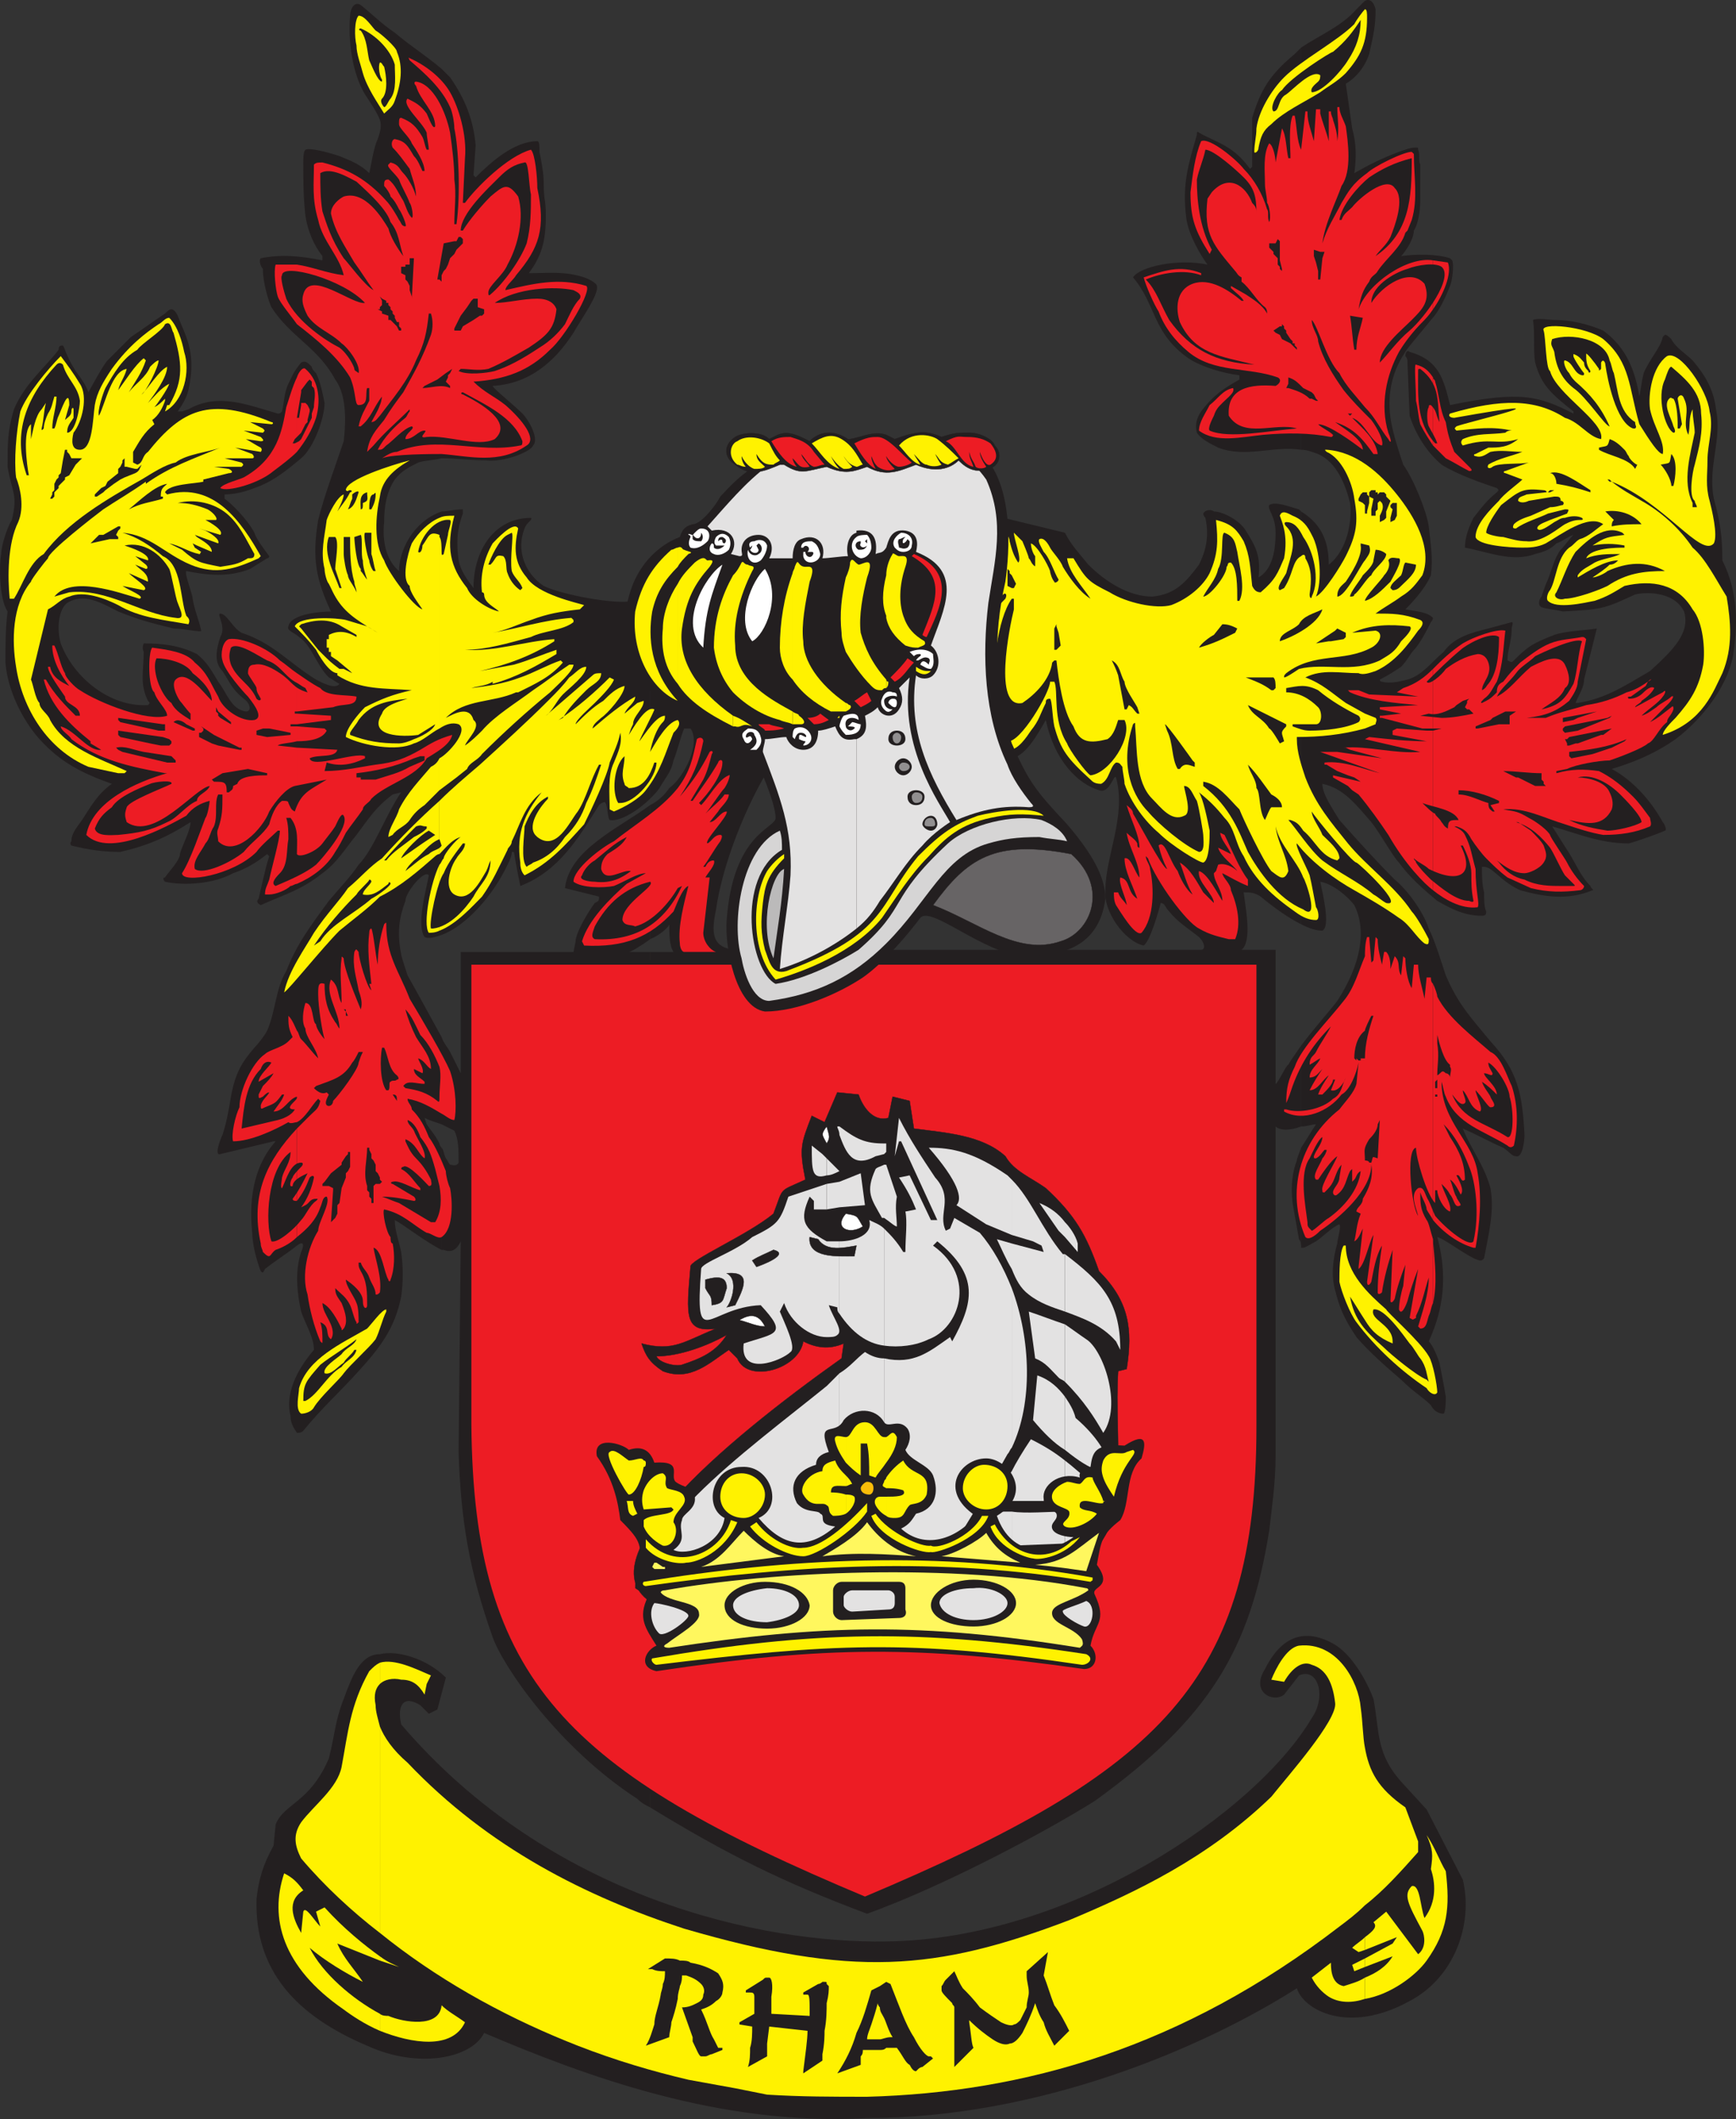<svg xmlns="http://www.w3.org/2000/svg" width="611.974" height="746.851"><rect width="100%" height="100%" fill="#333333" stroke="none"/><path fill="#231f20" fill-rule="evenodd" d="M458.667 404.52v35.25h.75c.75 0 3-1.5 4.5-2.25 2.25-1.5 6-5.25 8.25-6 .75.75-.75 5.25-.75 6.75-1.5 5.25-2.25 11.25-.75 16.5 1.5 6 3 9.75 7.5 16.5 4.5 5.25 10.5 10.5 15.75 15 4.5 4.5 7.5 6 10.5 9 .75 1.5 2.25 3 4.5 3 .75-.75.75-4.5.75-6-.75-4.5-1.5-8.25-2.25-12-.75-2.25-2.25-6-3.75-7.5 3.75-8.25 7.5-20.25 3-36.75 3 .75 11.25 7.5 15 8.25.75 0 .75 0 1.5-.75 1.5-8.25 3.75-16.5 2.25-24.75-2.25-8.25-6.75-13.5-9.75-21 5.25 2.25 9 4.5 14.25 6.75 2.25 1.5 3 3 4.5 3 2.25.75 3-5.25 3-7.5-.75-14.25-2.25-22.5-12-33-6.75-8.25-11.25-12.75-15.75-23.25-1.5-4.5-3.75-12-6-16.5-2.25-6.75-8.25-14.25-12-17.25-6.75-6.75-13.5-14.25-19.5-21-2.25-3.75-6-9-6-12.75 7.5 1.5 12 7.5 17.25 13.5 3 3.75 7.5 12 9.75 14.25 3.75 5.25 9 9.75 13.5 13.5 5.25 3 9.75 5.25 15.75 5.25 1.5 0 1.5-.75 1.5-1.5-.75-1.5-.75-4.5-.75-6.75-.75-3-.75-6-.75-9h.75c3 0 6 5.25 12.75 8.25 8.25 2.25 16.5 3.75 25.5 0 .75 0-.75-.75-.75-1.5-3.75-3.75-5.25-8.25-8.25-12.75-1.5-2.25-3.75-6-5.25-8.25 8.25 2.25 16.5 6 27 6 3-.75 11.25-3.75 12.75-4.5.75 0 0-2.25-.75-3-3.75-6.75-9.75-14.25-18-18.75 7.5-2.25 15-5.25 22.5-10.5 9-6.75 18-18 20.25-29.25 1.5-9.75 2.25-21.75-3.75-33.75 0-8.25-.75-13.5-3-21.75-2.25-11.25 3-21 .75-31.5-.75-6.75-3.75-12-8.25-17.25-2.25-2.25-6-4.5-7.5-7.5-2.25-2.25-2.25-1.5-3-.75-.75 3.75-4.5 7.5-6.75 12.75-.75 3-.75 4.5-1.5 8.25-1.5-9-4.5-17.25-12.75-23.25-5.25-2.25-11.25-3.75-17.25-3.75-1.5 0-6-.75-7.5 0 .75 5.25 0 10.5.75 15 2.25 8.25 6 11.25 13.5 17.25v.75c-12-6-18-8.25-43.5-3-2.25-9-3.75-15.75-14.25-18.75-.75-.75-1.5 0-1.5 1.5.75.75.75 1.5.75 2.25l.75 18.75c2.25 6.75 6 12.75 11.25 17.25 6 3.75 15 6.75 19.5 8.25.75.75.75.75 0 1.5-3.75 3-5.25 5.25-8.25 9-1.5 3-3 6.75-3 10.5 8.25 1.5 16.5 5.25 24.75 2.25 3-.75 5.25-1.5 7.5-3.75 2.25-.75 3.75-2.25 6-3-1.5 1.5-3 3.75-4.5 5.25-2.25 3-3 6.75-4.5 10.5-.75 1.5-1.5 3.75-2.25 6-.75.75-1.5 3 0 3.75 2.25.75 4.5.75 7.5 1.5 13.5-.75 14.25-.75 25.5-6 3-.75 13.5-1.5 17.25 6 2.25 7.5-3.75 13.5-12 21-9 5.25-15.75 9.75-25.5 11.25h-.75c.75-2.25 3-5.25 3-8.25l4.5-18c-4.5.75-10.5.75-15 2.25-7.5 3-9 3.75-14.25 9-.75.75-.75.75-2.25 0 0-3.75 1.5-6.75 1.5-11.25 0-.75.75-2.25 0-2.25l-8.25 2.25c-6 1.5-12 3-15.75 8.25-4.5 3.75-7.5 8.25-12.75 9.75-3 .75-6 1.5-9 .75-.75 0-.75-.75-.75-.75 3-1.5 5.25-3 7.5-4.5 2.25-2.25 3-4.5 5.25-6.75 2.25-3 3.75-6 5.25-9 .75-.75.75-1.5.75-1.5-2.25-2.25-6-2.25-9.75-3 1.5-1.5 6.75-6.75 9-12 .75-6 0-10.5-.75-17.25-.75-5.25-5.25-16.5-9-21.75-1.5-4.5-3.75-11.25-4.5-16.5-1.5-11.25 2.25-18.75 5.25-23.25.75-1.5 6.75-8.25 9-11.25 3-3 5.25-8.25 6.75-12 .75-1.5 1.5-7.5.75-9l-.75-.75c-4.5-1.5-12-1.5-17.25-.75 1.5-1.5 4.5-6 4.5-9 1.5-2.25 2.25-6.75 2.25-10.5V58.02c-.75-1.5 0-3.75-.75-5.25 0-.75 0-.75-.75-.75-2.25 0-3.75.75-6 1.5-6 2.25-10.5 4.5-15.75 7.5.75-5.25.75-10.5-.75-15.75l-2.25-15.75c3.75-2.25 6.75-6 8.25-10.5 1.5-6.75 2.25-9.75 2.25-15.75-.75-3-2.25-3.75-3.75-3l-3 3c-5.25 6-12.75 9-19.5 13.5v141.75c2.25 0 3.75.75 6 1.5 6.75 3 9.75 11.25 11.25 17.25.75 6-.75 16.5-7.5 21.75 0-9.75-3.75-15-9.75-18.75v145.5c3 1.5 5.25 2.25 7.5 2.25 3-1.5 0-13.5-.75-17.25 4.5.75 9.75 5.25 12 8.25 4.5 9 2.25 21-6 33.75-2.25 3-8.25 9.75-12.75 15.75v28.5c2.25 0 3.75-.75 5.25-.75-1.5 2.25-3.75 6-5.25 8.25"/><path fill="#231f20" fill-rule="evenodd" d="M458.667 158.52V16.77l-2.25 2.25c-9 7.5-12 12.75-15 22.5v17.25l-.75.75c-6-8.25-11.25-9-18-12.75-.75-.75-.75 0-.75.75-3 10.5-5.25 17.25-3.75 29.25.75 6 5.25 13.5 7.5 16.5-10.5-2.25-24 .75-26.25 4.5 8.25 9.75 6.75 19.5 19.5 28.5 4.5 3 12 5.25 18 6v1.5c-5.25 3-9 5.25-13.5 11.25-1.5 2.25-2.25 4.5-1.5 7.5 1.5 2.25 4.5 3.75 7.5 5.25 9.75 3.75 19.5-.75 29.25.75m0 167.25v-145.5l-.75-.75c-3-.75-8.25-3-10.5-1.5-.75 1.5 2.25 3.75 2.25 9.75 0 5.25-.75 12.75-6 15.75.75-7.5-.75-10.5-4.5-16.5-2.25-3.75-8.25-6.75-11.25-6.75-.75-.75-3-.75-3.75.75 0 .75.75 1.5.75 1.5 1.5 6.75 0 12-2.25 16.5-4.5 6-8.25 10.5-16.5 11.25-8.25 0-16.5-5.25-22.5-11.25-3-3.75-6-6.75-8.25-11.25l-52.5-12.75c-.75 11.25-3.75 32.25-.75 32.25 2.25 1.5 9.75-.75 13.5-2.25-6 11.25-7.5 27-.75 30 3.75 1.5 9-5.25 12.75-9.75-5.25 12.75-.75 42 8.25 42 5.25 0 9.75-8.25 12.75-13.5 3 14.25 11.25 22.5 18.75 24.75 3.75 1.5 5.25-6 6-4.5 3.75 13.5-3.75 27.75-3.75 39.75-.75 7.5 6.75 18 13.5 19.5 2.25-1.5 5.25-12 6-15 1.5 0 1.5 1.5 3 3 3 3.75 6.75 6 10.5 9 2.25 2.25 2.25 4.5.75 4.5h-162.75c-10.5 0-9.75-6.75-8.25-14.25 2.25-15.75 10.5-36.75 19.5-51-6-7.5-15-12.75-25.5-17.25-7.5-6.75-13.5-10.5-17.25-14.25v43.5c1.5-1.5 3-3 3.75-4.5 2.25-3.75 3.75-5.25 4.5-9 1.5-3.75 2.25-7.5 3.75-11.25h2.25c3.75 5.25-2.25 17.25-7.5 21-1.5 2.25-3.75 4.5-6.75 6v47.25c3.75-1.5 6.75-4.5 6.75-5.25 0 3 0 7.5 1.5 9.75h-8.25v301.5c27 16.5 46.5 26.25 76.5 37.5 27-9.75 62.25-28.5 80.25-39.75 40.5-29.25 54.75-53.25 61.5-95.25.75-6.75 2.25-16.5 2.25-26.25V397.02c1.5 1.5 5.25 1.5 9 0v-28.5c-1.5 2.25-3.75 5.25-4.5 6.75-.75 0-3.75 6.75-4.5 6.75v-47.25h-12c3.75-3 1.5-14.25.75-20.25 2.25 0 3.75 0 6 1.5 4.5 3.75 9.75 7.5 14.25 9.75"/><path fill="#231f20" fill-rule="evenodd" d="M458.667 439.77v-35.25c-.75 2.25-1.5 3.75-1.5 4.5-1.5 3.75-2.25 9-1.5 15 .75 4.5 1.5 8.25 2.25 12.75.75.75.75 2.25.75 3m-229.5-158.25v-43.5c-2.25-3-4.5-5.25-4.5-9-2.25-3.75 11.25-16.5-1.5-17.25-6 1.5-25.5-2.25-31.5-5.25-6.75-4.5-9.75-12.75-6.75-20.25.75-2.25 3-3 2.25-3.75-12.75 0-20.25 11.25-20.25 24.75-2.25-3-4.5-6-5.25-9.75-.75-6-.75-10.5 1.5-16.5v-1.5c-3 0-5.25.75-7.5.75v149.25c8.25-3 18-13.5 23.25-24.75.75-1.5 1.5-3 1.5-4.5h.75c.75 4.5 1.5 8.25 2.25 12 13.5-5.25 20.25-16.5 27.75-28.5.75-.75 2.25-1.5 2.25-.75.75.75.75 5.25 1.5 6 3.75.75 10.5-3.75 14.25-7.5"/><path fill="#231f20" fill-rule="evenodd" d="M229.167 331.02v-47.25c-11.25 8.25-28.5 15.75-30 29.25l12 3c0 1.5 0 1.5-1.5 2.25-2.25 3-6.75 10.5-6.75 13.5l-.75 3.75h-39.75v42.75l-3.75-7.5c-.75-1.5-2.25-3-3-5.25v30.75l4.5 2.25c1.5 3 1.5 6.75 1.5 11.25-.75 1.5-2.25.75-3 .75-.75-.75-.75-1.5-1.5-2.25-.75-1.5-.75-3-1.5-3.75v36h.75c3.75 1.5 5.25-1.5 6-3l-.75 74.25c.75 24 3.75 42 12 65.25 3.75 10.5 23.25 39 51 57 1.5 1.5 3 2.25 4.5 3v-301.5h-7.5c.75 0 4.5-2.25 7.5-4.5m-73.5-306.75v137.25c5.25 0 10.5.75 15.75.75 6 .75 15.75-3 16.5-5.25 2.25-2.25-1.5-9-3.75-11.25-3-3-10.5-9-10.5-9.75 12.75-.75 21.75-8.25 28.5-18.75 3-5.25 9-13.5 8.25-16.5 0-.75-2.25-2.25-4.5-3-6.75-2.25-12.75-1.5-18.75-1.5h-.75c4.5-6 6-11.25 6-20.25 0-6-.75-5.25-.75-11.25 0-3.75-.75-7.5-1.5-11.25 0-2.25 0-3.75-.75-3.75-8.25 0-16.5 7.5-21.75 12.75l-.75-.75.75-10.5c-.75-9-3.75-16.5-9-24l-3-3m0 137.25V24.27c-5.25-4.5-11.25-8.25-16.5-12.75-4.5-3-8.25-6.75-12-9.75-2.25-1.5-3.75 1.5-3.75 3.75-.75 9 .75 20.25 5.25 27.75 1.5 2.25 4.5 6.75 5.25 9s0 4.5-.75 6.75c-1.5 3-2.25 9-3 12-3-3-6.75-4.5-10.5-6-4.5-1.5-10.5-3-12-2.25-.75.75-.75 3-.75 4.5 0 6.75 0 12 .75 18.75.75 5.25 3 10.5 6 14.25v1.5c-7.5-1.5-14.25-2.25-21.75-.75-.75.75 0 3 .75 3.75 0 5.25 2.25 12 3 13.5 6.75 10.5 16.5 14.25 22.5 25.5 2.25 3 4.5 9 3 21.75-3 9-6.75 18.75-9 27.75-2.25 13.5-.75 21 4.5 32.25-3 0-14.25.75-15 5.25-.75 1.5 2.25 2.25 3.75 3.75 4.5 3 6 9.75 10.5 14.25 1.5.75 2.25 1.5 3.75 2.25-1.5 2.25-6.75-.75-8.25-1.5-9.75-6-15-12.75-26.25-16.5-3-1.5-5.25-6.75-7.5-6.75-1.5 0 2.25 4.5 0 8.25-1.5 4.5-2.25 9 .75 12 3 4.5 3 6 7.5 9.75 2.25 1.5 3 4.5.75 4.5-5.25-.75-6.75-6.75-9.75-10.5-2.25-3.75-3.75-6.75-7.5-9.75-6-3-12-3.75-18.75-3.75 0 0-.75 1.5 0 3 0 6.75-1.5 11.25 1.5 17.25.75.75.75.75 0 1.5-13.5.75-26.25-9.75-30.75-21.75-1.5-5.25-.75-12 2.25-14.25 6-3.75 12 0 18 3 7.5 3 10.5 3.75 19.5 6 3.75 0 9.75 1.5 9.75.75-.75-3.75-2.25-6.75-3-11.25 0-1.5-3-9-2.25-9.75 7.5 1.5 15 2.25 22.5-.75l6-3.75c.75 0 .75-.75.75-.75-2.25-3-4.5-6-5.25-8.25-2.25-4.5-8.25-10.5-10.5-12v-1.5c3 0 6.75-.75 10.5-2.25 6.75-2.25 12-6.75 16.5-10.5s8.25-14.25 8.25-19.5c-.75-3.75-1.5-7.5-3-10.5-.75-.75-1.5-1.5-1.5-2.25-1.5-1.5-2.25-2.25-3.75-1.5-3 3.75-3 4.5-4.5 7.5s-1.5 6.75-2.25 9.75c-.75.75-.75.75-1.5.75-10.5-3-21-7.5-31.5-1.5l-2.25.75h-1.5c1.5-2.25 3-4.5 3.75-7.5 1.5-6.75 1.5-12.75-.75-18.75-.75-2.25-2.25-5.25-3-7.5-.75-1.5-1.5-2.25-2.25-2.25s-1.5.75-2.25 1.5c-4.5 3-7.5 5.25-12 8.25l-8.25 8.25c-1.5 1.5-6.75 11.25-6.75 11.25-.75-2.25-2.25-4.5-4.5-7.5-3.75-6-3.75-8.25-4.5-9-.75 0-1.5 0-1.5 1.5-4.5 6-12 12-15.75 21-2.25 7.5-2.25 12-2.25 20.25 1.5 9 3.75 9.75 1.5 18.75-1.5 2.25-3.75 9-3.75 12-.75 3.75-.75 15.75 2.25 20.25-.75 6-.75 12-.75 18 .75 9.75 6 20.25 12 27 7.5 8.25 15 12 25.5 15.75-5.25 3.75-7.5 8.25-10.5 12.75-1.5 2.25-3.75 4.5-3.75 7.5-.75.75 0 1.5 0 1.5 6 1.5 11.25 2.25 17.25 2.25 9.75-2.25 16.5-5.25 24.75-10.5 0 3-3 8.25-3.75 11.25 0 2.25-3.75 6-5.25 8.25-.75 0-.75.75 0 1.5 6.75 1.5 17.25.75 24-3 4.5-1.5 8.25-3.75 12-6.75l.75.75c-1.5 4.5-3 12-3.75 15-.75.75-.75 1.5.75 2.25 8.25-3.75 14.25-5.25 21.75-11.25 5.25-3.75 8.25-9 12-13.5 4.5-6 6.75-9.75 12.75-14.25l3-.75c-5.25 7.5-9.75 20.25-15 25.5-3 4.5-6.75 8.25-10.5 12.75-6 8.25-11.25 15-15 24.75-3.75 6-3.75 14.25-6.75 21-.75 1.5-3 4.5-4.5 6-4.5 5.25-6.75 9-8.25 17.25-.75 4.5-1.5 9-3 13.5-.75 1.5-3 7.5-.75 6.75l18.75-4.5h.75c-6.75 7.5-9.75 18.75-8.25 32.25 0 3.75 1.5 9.75 3 13.5.75.75.75.75 1.5-.75 3.75-3 7.5-5.25 11.25-8.25 3-2.25 2.25.75 1.5 2.25-2.25 6.75-1.5 14.25 0 21 1.5 4.5 4.5 9 4.5 13.5-4.5 5.25-10.5 14.25-8.25 23.25 0 2.25.75 3.75 2.25 6 .75 0 1.5 0 2.25-.75 6.75-8.25 12.75-13.5 19.5-21 7.5-8.25 12.75-15 15-26.25.75-5.25.75-10.5 0-15.75-.75-3.75-2.25-7.5-2.25-11.25 3 1.5 10.5 7.5 16.5 10.5v-36c-.75-.75-.75-1.5-.75-1.5-1.5-3-3-4.5-4.5-6.75l-.75-2.25c1.5.75 3.75 1.5 6 2.25v-30.75c-3.75-6.75-9-16.5-12-21.75 0 0-2.25-6.75-2.25-7.5-1.5-7.5-.75-12.75 1.5-18.75 0-3 6.75-11.25 8.25-9-.75 4.5-4.5 17.25-1.5 21.75 1.5.75 3.75 0 6-.75V180.27c-10.5 3.75-15 14.25-15 21-4.5-3.75-6-10.5-5.25-17.25 0-5.25.75-10.5 3.75-15 2.25-3 5.25-4.5 8.25-6 2.25-.75 5.25-.75 8.25-1.5"/><path fill="#ed1c24" fill-rule="evenodd" d="M505.167 436.77v22.5c1.5-6.75.75-13.5 0-21.75v-.75m0-90v83.25c3.75 4.5 9 8.25 14.25 9.75h.75c1.5-8.25 2.25-18 .75-26.25-1.5-11.25-12.75-18-12.75-32.25.75 2.25.75 3.75 1.5 5.25 3.75 9.75 13.5 12 21.75 17.25.75.75 1.5.75 2.25 0 1.5-6.75 1.5-14.25-.75-21-1.5-3-3.75-10.5-7.5-12-6-5.25-15-12-18.75-19.5 0-.75-.75-3-1.5-4.5m0-89.25v56.25c3.75 3 9.75 6.75 15.75 6 .75-1.5-.75-5.25-.75-13.5-1.5-5.25-1.5-7.5-3.75-12-.75-1.5-2.25-2.25-3.75-3h.75c2.25.75 3.75 1.5 5.25 4.5 1.5 2.25 3.75 5.25 5.25 6.75 2.25 2.25 4.5 4.5 7.5 6.75l8.25 3.75c6 1.5 11.25 1.5 17.25.75.75 0 1.5-.75 1.5-1.5-2.25-2.25-4.5-5.25-6-8.25-.75-1.5-6-9-6-9.75-.75-1.5-4.5-4.5-7.5-6-3.75-2.25-4.5-2.25-9-3 7.5-.75 14.25 3 21.75 5.25 4.5 1.5 9 3 13.5 3.75 6 0 11.25-.75 16.5-3 .75-.75 0-2.25 0-3-2.25-3-3.75-5.25-6-7.5-3.75-3.75-7.5-6.75-12-9-5.25-.75-9.75-.75-15 .75v-.75l3.75-.75c3-1.5 11.25-3 15-3 4.5-1.5 12-4.5 13.5-6 2.25-.75 3.75-5.25 6.75-7.5 0-1.5 1.5-2.25 2.25-4.5 0-.75 0-1.5-.75-.75-3 2.25-4.5 3.75-7.5 5.25l6.75-6.75c.75-.75 2.25-3 .75-2.25-1.5 1.5-3.75 2.25-5.25 3.75-2.25 1.5-3 2.25-5.25 3 2.25-2.25 6-4.5 7.5-6.75.75-.75 1.5-3 0-1.5-3 1.5-6.75 3.75-9.75 5.25 0-.75 2.25-1.5 2.25-2.25 2.25-1.5 3.75-3 4.5-4.5-.75-.75-2.25 0-3.75 1.5s-3 2.25-5.25 2.25c-.75-.75 0-.75.75-.75l5.25-3.75.75-1.5c1.5-1.5 1.5-.75 0 0-2.25 1.5-4.5 3-7.5 3.75-4.5 2.25-9 3.75-14.25 4.5-4.5 1.5-9 2.25-14.25 4.5h-7.5.75c6.75-.75 10.5-2.25 15-6 1.5-2.25 3-4.5 3-6.75l3-15c-.75-.75-.75-.75-1.5-.75-3.75.75-7.5.75-11.25 2.25s-7.5 4.5-10.5 6.75c-2.25 2.25-3.75 3.75-6 6.75-1.5.75-2.25 1.5-2.25 3.75-1.5 1.5-2.25 2.25-3.75 3l-1.5.75c-.75 0 0-.75.75-1.5 2.25-1.5 3-3.75 4.5-6 2.25-6 2.25-12 3-18-3-.75-11.25 2.25-15 4.5-4.5 3-7.5 6-10.5 9v21h3l-3 .75m0-124.5v24l4.5 4.5c3 1.5 5.25 3 8.25 4.5 1.5 0 .75-.75 0-1.5l-5.25-5.25c-1.5-3.75-2.25-6-3-10.5-2.25-4.5-2.25-9.75-3.75-14.25 0-.75-.75-.75-.75-1.5m0-41.25v17.25c3.75-5.25 6.75-12.75 5.25-16.5l-5.25-.75"/><path fill="#ed1c24" fill-rule="evenodd" d="M505.167 109.02V91.77c-9-1.5-23.25 8.25-26.25 17.25.75-4.5 1.5-6.75 3.75-9.75.75-2.25 2.25-2.25 3-3.75 3-4.5 8.25-8.25 9.75-13.5l.75-.75 1.5-3.75c2.25-7.5.75-15 .75-23.25l-.75-.75c-3 0-13.5 5.25-15.75 7.5-5.25 3.75-6.75 6.75-9 10.5-2.25 4.5-5.25 9-6.75 14.25.75-6.75 5.25-15.75 6.75-20.25 3.75-5.25 2.25-15.75 1.5-21-.75-2.25-2.25-4.5-2.25-6.75h-.75c0 3.75.75 7.5 0 12 0-3-.75-5.25-1.5-7.5 0-.75-.75-1.5-.75-3h-.75v10.5c-.75-3-2.25-6.75-3-9.75v-1.5h-1.5l-.75 11.25c-.75-3-2.25-6.75-2.25-9.75v-.75h-.75l-1.5 13.5c-1.5-3-1.5-8.25-2.25-12h-.75c-1.5 3.75-.75 11.25-.75 15h-.75c-.75-3-.75-8.25-2.25-10.5l-2.25 12c0-1.5-.75-6-2.25-6.75-2.25 3.75-1.5 9.75-1.5 14.25 0 2.25.75 4.5.75 6.75.75.75 1.5 5.25.75 6.75-.75-1.5 0-3.75-.75-4.5-1.5-5.25-4.5-10.5-8.25-14.25-2.25-3-12-11.25-15-9.75-2.25 5.25-3 12-3.75 18 0 9 1.5 13.5 6.75 21.75l.75-1.5c-4.5-8.25-5.25-18-5.25-24.75.75-3.75 2.25-6.75 3-10.5 3 0 11.25 7.5 13.5 9.75 3.75 3.75 4.5 6.75 4.5 12.75 0-1.5 0-2.25-1.5-3.75-2.25-6-8.25-10.5-14.25-3.75l-1.5 2.25c-1.5 12.75 2.25 16.5 9.75 25.5.75.75.75 1.5 2.25 2.25v1.5c3 2.25 5.25 6.75 8.25 9 .75.75.75 1.5.75 2.25-1.5-3-5.25-5.25-7.5-6.75l-5.25-3v.75c1.5 1.5 3.75 3 4.5 4.5h-.75c-4.5-3.75-11.25-8.25-17.25-6s-6 9-4.5 13.5c5.25 11.25 14.25 12 26.25 15-13.5-.75-22.5-5.25-30-15.75-3-5.25-4.5-10.5-8.25-14.25 5.25-2.25 13.5-3.75 19.5-1.5v-.75c-7.5-3-13.5-.75-20.25 1.5.75 3 3.75 9.75 5.25 12 2.25 6 6 10.5 10.5 14.25 9 7.5 21 5.25 31.5 9 1.5.75.75 2.25-.75 3-9-.75-17.25.75-16.5 10.5 5.25 8.25 16.5 2.25 24 4.5-9.75.75-24 3.75-30.75.75-.75-.75.75-3.75 1.5-5.25.75-2.25 1.5-3 3-4.5 2.25-2.25 4.5-3.75 3.75-5.25-3.75.75-5.25 3.75-8.25 6-1.5 3-3.75 6-3.75 9 6 4.5 15 2.25 22.5 1.5 8.25-.75 16.5-.75 24 .75.75 0 .75-.75.75-.75-1.5-1.5-3.75-2.25-5.25-3.75 3.75 0 12.75 6.75 15.75 9 0-3.75-6.75-7.5-9.75-9.75 6.75 2.25 9.75 6 13.5 11.25h1.5c-.75-5.25-5.25-9-9-12.75 4.5 1.5 6.75 9 10.5 9.75.75-1.5-1.5-6-3.75-9-3.75-3.75-6.75-6.75-9.75-10.5-3.75-5.25-7.5-11.25-9-17.25 0-2.25-2.25-4.5-2.25-7.5 2.25 2.25 5.25 14.25 9.75 18.75 2.25 4.5 6 8.25 9 12 3.75 3.75 5.25 7.5 8.25 11.25.75 1.5 1.5 1.5 0-2.25-3-9.75-.75-20.25 3.75-28.5 2.25-3.75 5.25-7.5 8.25-10.5.75-.75 2.25-2.25 3.75-4.5"/><path fill="#ed1c24" fill-rule="evenodd" d="M505.167 157.02v-24c-1.5-2.25-3-3.75-6-4.5-.75-.75 0 8.25 0 12.75.75 3 .75 5.25 1.5 8.25 1.5 3 3 5.25 4.5 7.5m0 99.75v-21c-3 3-6 5.25-10.5 6.75l-2.25 1.5 7.5 1.5-17.25-.75-3.75-1.5h-3.75l.75.75c6.75 3 15.75 3.75 24 4.5l-13.5.75v.75l7.5 1.5-6.75.75h-.75v.75h.75l14.25 3.75h3.75m0 57v-56.25h-2.25l-10.5-.75-1.5.75v1.5l12 2.25c-6.75 0-13.5-.75-20.25-1.5l-1.5.75 19.5 4.5c-9 .75-18.75-2.25-27-1.5h.75l1.5.75 11.25 3-15.75-2.25h-6.75.75l21 7.5c-6-1.5-12.75-4.5-19.5-3.75v.75h.75l3.75 2.25 3.75 1.5 2.25.75 2.25 1.5-9.75-2.25v.75l5.25 3 1.5 1.5 2.25 1.5c3.75 4.5 7.5 9.75 10.5 14.25 6 10.5 12.75 17.25 15.75 19.5m0 116.25v-83.25c-.75-.75-.75-1.5-.75-2.25h-1.5l-.75 7.5c-.75-3.75-2.25-8.25-2.25-12h-1.5l-.75 8.25c-1.5-2.25-2.25-7.5-2.25-10.5l-.75-.75-.75 6.75c-1.5-2.25 0-4.5-2.25-6.75l-1.5 4.5c0-1.5 0-4.5-1.5-6h-.75l-.75 4.5c-.75-3-1.5-6-1.5-9l-.75-.75-.75 8.25-.75.75-.75-9h-.75c-.75 2.25-.75 5.25-.75 6.75-2.25 5.25-3.75 11.25-7.5 15.75-5.25 6.75-15 16.5-17.25 23.25-2.25 4.5-3 7.5-3 12.75.75-1.5 1.5-3.75 2.25-6 3-8.25 7.5-15 13.5-21-1.5 3-3.75 6-5.25 9-.75 1.5-2.25 1.5-2.25 4.5 1.5-.75 2.25-1.5 3.75-2.25-.75 2.25-3.75 3.75-3.75 6.75 2.25 0 3-1.5 4.5-3-1.5 2.25-3 4.5-4.5 7.5 3 0 4.5-3.75 6.75-5.25-1.5 2.25-3 4.5-3.75 6.75h1.5c1.5-1.5 3.75-3.75 3.75-5.25h.75l-1.5 3.75c2.25.75 4.5-2.25 5.25-4.5-1.5 3-1.5 6-4.5 7.5-3.75 3.75-12 5.25-16.5 3.75h-.75v.75c6.75 3.75 15.75 0 20.25-6 3-1.5 5.25-7.5 6-11.25l-.75 7.5c-.75 3-3.75 6-6 9-14.25 11.25-18.75 29.25-12 45 1.5 1.5 4.5-1.5 5.25-2.25 6.75-4.5 18-14.25 18-23.25.75 4.5-.75 8.25-3 12 0 2.25-2.25 3-2.25 4.5l1.5.75c-1.5 3.75-1.5 6.75-2.25 9.75 1.5-.75 2.25-3 3-4.5l-1.5 13.5v.75c2.25-1.5 3.75-9.75 5.25-12l-2.25 16.5c0 1.5.75 1.5 1.5 0 .75-3.75 1.5-9 3.75-12.75-.75 5.25-1.5 10.5-1.5 16.5 0 .75.75.75 1.5 0 .75-5.25 2.25-10.5 3.75-15l-.75 18c0 .75.75.75 1.5-.75.75-3.75 2.25-8.25 3.75-12l-.75 7.5c-.75 2.25-1.5 6-1.5 8.25.75 2.25 2.25-.75 3-3 .75-3 2.25-7.5 3.75-11.25l-3 17.25c1.5.75.75.75 2.25 0v-.75c2.25-4.5 3-9 4.5-13.5 0 6-2.25 12-3.75 17.25l.75.75c2.25 0 2.25-2.25 3-4.5.75-1.5.75-3 1.5-4.5v-22.5c-.75-2.25-1.5-6-2.25-6.75-2.25-3.75-2.25-6-2.25-9.75.75 2.25 2.25 4.5 2.25 6 .75 1.5 1.5 2.25 2.25 3.75m-400.5-32.25v38.25c3.75-3 6.75-6 8.25-10.5.75-1.5.75-3.75 2.25-3.75 1.5 2.25-3 9-3 12-3.75 6-6 15.75-3.75 22.5.75 5.25 2.25 11.25 4.5 16.5.75.75.75.75.75 0 0-2.25 0-4.5-.75-6.75 3.75 1.5 1.5 4.5 3.75 6 1.5-2.25 0-5.25-.75-6.75s-2.25-3.75-2.25-6c3 1.5 5.25 6 6.75 9 0 .75 0 .75.75 0 1.5-2.25.75-5.25-.75-9-1.5-2.25-2.25-3-2.25-5.25 2.25 2.25 3.75 3 5.25 6 .75 1.5 1.5 5.25 2.25 6 0 .75 0 .75.75 0 0-1.5 0-5.25-.75-6.75-.75-2.25-3.75-6-3.75-8.25 2.25 1.5 6 4.5 6 7.5s1.5 3 1.5 1.5c0-4.5 0-8.25-2.25-12-.75-1.5-.75-1.5-.75-3h.75c.75 2.25 2.25 3 3 5.25s2.25 3.75 2.25 6c.75 0 .75 0 1.5-.75.75-5.25-1.5-11.25-2.25-15.75 3 .75 3.75 9 5.25 11.25 0 .75.75.75.75 0 1.5-3.75 1.5-9 .75-12.75-.75 0-.75-1.5-.75-2.25-1.5-1.5-3-9-2.25-9.75 6.75 1.5 9.75 5.25 15 8.25 1.5 0 3.75 2.25 5.25 1.5 4.5-3 3.75-13.5 3-17.25-.75-1.5-1.5-4.5-1.5-6-1.5-3.75-3.75-9-6-12-1.5-3.75-3-6.75-6-9.75 0-1.5-1.5-2.25-1.5-3.75 4.5.75 8.25 3 12 5.25 1.5.75 3 2.25 4.5 2.25.75-3 .75-10.5-1.5-17.25-2.25-5.25-9.75-18-14.25-25.5-3.75-9.75-8.25-15-8.25-26.25 0-.75 0-.75-.75 0-1.5 4.5-2.25 9.75-2.25 14.25-.75-3-1.5-11.25-2.25-12.75 0 0-.75 0-.75 1.5-.75 6 0 11.25.75 18h-.75l.75 2.25c-1.5-.75-4.5-11.25-4.5-13.5-.75-.75-.75-1.5-1.5 0-.75 5.25.75 9 1.5 13.5.75 2.25 1.5 4.5.75 6.75-1.5-3.75-6-14.25-6-18-.75-.75-.75-.75-.75 0-.75 5.25 0 9.75 0 15.75-1.5-2.25-.75-6-3.75-8.25-2.25 5.25 3 11.25 3 17.25-.75-.75-.75-1.5-1.5-2.25-3-4.5-3.75-8.25-3.75-13.5-2.25-.75-2.25.75-2.25 3.75 0 4.5 1.5 13.5 2.25 15.75-.75-.75-3-3.75-3-5.25-1.5-.75-.75-7.5-3.75-7.5-.75 2.25-1.5 6.75 0 9 0 3 3.75 6.75 4.5 10.5-2.25-2.25-3.75-4.5-6-6.75-.75-.75-.75-2.25-1.5-3v32.25c3-1.5 5.25-6 7.5-8.25l.75.75c-.75 3-1.5 3-3.75 5.25l-4.5 4.5m0-134.25v48c5.25-2.25 10.5-6 13.5-11.25 1.5-2.25 2.25-3.75 3.75-6.75 1.5-2.25 4.5-6 6-8.25 0-1.5 2.25-2.25 3-3.75 5.25-5.25 15.75-7.5 19.5-14.25 2.25-1.5 8.25-4.5 9-8.25-5.25 1.5-7.5 3-11.25 5.25-5.25 3-9 4.5-15.75 5.25-5.25.75-11.25 2.25-18 2.25l.75-3c4.5 1.5 9 .75 13.5-1.5v-.75c-3.75-1.5-18.75 4.5-19.5.75 3-1.5 9 0 9.75-3l-14.25-.75m0-7.5v5.25c4.5 0 9-.75 10.5-3.75l-.75-.75-9.75-.75m0-4.5v3.75l12-1.5v-1.5l-12-.75m0-14.25v13.5l12.75-1.5c3.75-1.5 8.25 0 8.25-3.75-3.75-.75-10.5 0-12.75-3-3-1.5-6-3.75-8.25-5.25m0-104.25v26.25c3-3.75 5.25-7.5 6.75-12 1.5-5.25 1.5-12.75-3.75-17.25-.75-.75-2.25.75-3 3m0-39.75v21c6.75 5.25 14.25 11.25 18.75 18.75 2.25 5.25 1.5 9.75 3 9.75 3.75 0 2.25-3.75 3-6h.75v4.5c-1.5 3-3 5.25-3.75 9h.75c3.75-3 4.5-6.75 7.5-10.5 0-.75 0 1.5-.75 3-.75 2.25-2.25 4.5-3 6 1.5 0 2.25-1.5 3-2.25 4.5-6 9.75-12 12.75-19.5 3-6 3.75-9.75 4.5-16.5h.75c.75 2.25.75 5.25 0 7.5-3 8.25-6 13.5-9.75 20.25-2.25 3-4.5 6-6.75 9.75-3 3.75-5.25 6-6 11.25l2.25-2.25c3.75-4.5 8.25-8.25 12.75-12.75v.75c-.75.75-.75 1.5-1.5 2.25-3.75 3-7.5 6.75-9.75 11.25 1.5 0 1.5 0 3-1.5 2.25-1.5 6-6 9-6.75 1.5.75-2.25 2.25-2.25 4.5 3 0 4.5-3 6.75-3 1.5 0-3 3 .75 2.25 7.5-.75 18 3.75 24 .75 6.75-6-5.25-12.75-11.25-15.75-.75 0-.75-.75 0-.75 8.25 4.5 18 9 21 17.25 0 .75 0 1.5-.75 1.5-15 3-29.25-3.75-43.5 2.25-1.5 0-3 .75-5.25 2.25 3.75-1.5 18-1.5 21-1.5 9.75.75 20.25 3.75 30-3 3.75-2.25-1.5-9-7.5-14.25-3.75-3-7.5-4.5-11.25-8.25 11.25-.75 19.5-3.75 27-11.25 5.25-4.5 15-21 12.75-22.5-9.75-3-18.75-.75-28.5 1.5 0-1.5 3-3.75 3.75-5.25 8.25-9.75 10.5-16.5 7.5-30.75 0-3.75-.75-12-2.25-13.5-8.25 2.25-19.5 13.5-23.25 18.75h-.75l.75-15.75c.75-8.25-2.25-18-5.25-23.25s-9-9.75-14.25-12c-.75-.75 0 .75 0 .75 5.25 4.5 11.25 9.75 14.25 16.5.75 1.5 1.5 5.25 1.5 7.5 1.5 6.75 2.25 23.25.75 33.75h-.75c0-5.25.75-10.5 0-15.75 0-5.25-.75-11.25-1.5-16.5-1.5-7.5-6-17.25-12-18-.75 0-.75.75 0 1.5 1.5 5.25 6.75 9 6.75 14.25-.75 1.5-2.25-3-3-4.5-2.25-3-3.75-3.75-6.75-5.25-2.25 2.25 5.25 8.25 6.75 12 0 1.5.75 4.5.75 6h-.75c-.75-1.5-.75-3-1.5-4.5-2.25-3.75-3.75-5.25-7.5-6.75-.75 0-.75.75-.75 2.25s3.75 4.5 4.5 6.75c1.5 2.25 4.5 6.75 4.5 9.75h-.75c-.75-1.5-1.5-3.75-3-5.25-2.25-3.75-3-5.25-6.75-6-.75 0-1.5 1.5-.75 3 2.25 2.25 3.75 4.5 6 7.5.75 3 2.25 6 2.25 9.75-.75-3-3-6.75-4.5-8.25s-1.5-3-4.5-3.75l-.75.75c-.75.75 2.25 3 3.75 5.25.75 2.25 3 6 3.75 8.25.75.75 1.5 5.25.75 5.25-1.5-1.5-2.25-4.5-3-6-1.5-2.25-3-6-5.25-7.5-1.5 0-1.5.75-1.5 2.25.75.75 2.25 3 2.25 3.75 1.5 1.5 2.25 3 3 4.5.75.75 3 6 2.25 6-1.5 0-1.5-1.5-2.25-2.25-.75-1.5-3-5.25-4.5-6.75-6.75-7.5-13.5-11.25-22.5-13.5-1.5 0-2.25 0-3 .75 0 6.75-.75 12 1.5 19.5 1.5 7.5 7.5 12.75 9 19.5-6-.75-11.25-3-16.5-3.75m328.5 237.75c-3-.75-6.75-1.5-10.5-3.75-4.5-2.25-15-16.5-18-24.75l-.75-.75c0 1.5 1.5 3 1.5 4.5 1.5 6.75 1.5 17.25-3 22.5-2.25 1.5-7.5-7.5-9-9.75-.75-1.5-.75-3-.75-4.5h1.5c.75 2.25 2.25 3 3 4.5 0-2.25-3-7.5-2.25-9.75 3.75.75 2.25 5.25 6 7.5-1.5-4.5-4.5-9.75-4.5-14.25 2.25-.75 3.75 5.25 5.25 6.75 0-5.25-3.75-10.5-4.5-15.75 1.5 1.5 3 2.25 3.75 3.75 0 .75 0 1.5.75 1.5 0-4.5-3-9.75-4.5-15 .75.75 2.25 1.5 2.25 3 1.5 2.25 10.5 19.5 12 19.5-1.5-3-2.25-5.25-3-8.25 2.25-2.25 3.75 5.25 6.75 9 .75 2.25 3 6.75 5.25 8.25-2.25-3.75-3-7.5-4.5-11.25 3.75 2.25 6 6.75 8.25 10.5l3.75 3.75c0-3-6-7.5-5.25-11.25 3 .75 6.75 8.25 8.25 10.5 0-3.75-3-6.75-3-9.75l.75-.75.75-2.25c2.25-.75 5.25.75 6.75 2.25-1.5-2.25-6-5.25-6.75-8.25l4.5 2.25c-.75-2.25-3.75-5.25-3.75-7.5l1.5.75c2.25 4.5 5.25 12 8.25 15.75v2.25c-3.75-1.5-6-3-9-4.5 0 1.5 3 3.75 3 6 2.25 5.25 3.75 12 1.5 17.25h-2.25m-180.75 4.5h-11.25c-.75 0-1.5-1.5-1.5-3-.75-6 1.5-14.25 3-20.25-2.25.75-4.5 7.5-5.25 9-8.25 9-17.25 12.75-31.5 12l-.75-1.5c2.25-7.5 9.75-15 15.75-20.25l6.75-3.75c-3 0-7.5 3-11.25 4.5-3.75.75-11.25.75-14.25-1.5 0-4.5 9.75-12 14.25-14.25 7.5-6 16.5-11.25 22.5-18.75 4.5-6 5.25-10.5 6.75-17.25.75-.75 2.25-.75 2.25.75-1.5 7.5-3.75 12.75-8.25 19.5 4.5-5.25 7.5-9.75 10.5-15.75.75-.75 1.5 0 .75.75-.75 3-1.5 6-3 9l-4.5 7.5h.75c3-4.5 6-8.25 9-13.5 0-.75 1.5-1.5 1.5 0 0 4.5-5.25 11.25-8.25 14.25l.75.75c3-3 6-9 9.75-10.5.75-.75 0 2.25-1.5 4.5-1.5 1.5-5.25 7.5-6.75 9 2.25-2.25 5.25-4.5 6.75-6.75h1.5c0 2.25-3 4.5-3.75 6l-3 3.75c2.25 0 3.75-3.75 6-3.75.75 1.5-8.25 10.5-6.75 11.25 1.5-.75 2.25-3 4.5-3 .75 0 .75.75 0 2.25-2.25 3-3.75 6-6 9h.75c.75-1.5 1.5-2.25 3-2.25.75 1.5-2.25 4.5-3 6h1.5l-2.25 19.5c0 3 2.25 6 4.5 6.75m-147.75-221.25v-21h-7.5c-.75 2.25 0 9 .75 11.25s5.25 7.5 6.75 9.75m0 45v-26.25c-1.5 3-3 8.25-3.75 10.5-1.5 8.25-3 18-15 24.75-1.5.75-7.5 2.25-8.25 3.75 2.25 1.5 13.5-1.5 18.75-6 3-2.25 6-4.5 8.25-6.75m0 91.5v-13.5c-2.25-1.5-3.75-3-6-4.5-4.5-4.5-13.5-8.25-18-7.5-2.25.75-3 5.25-2.25 7.5.75 3.75 7.5 11.25 9 12.75 3 3.75 5.25 7.5 2.25 8.25-4.5.75-11.25-3.75-12.75-8.25-3-5.25-3.75-8.25-8.25-12-3-3.75-9.75-4.5-15-5.25-1.5 1.5-1.5 14.25.75 15.75.75 3 4.5 6 4.5 8.25-6.75 2.25-24-4.5-30.75-9-1.5-.75-5.25-4.5-5.25-6-1.5-2.25-2.25-6.75-3.75-9.75h-.75c0 5.25 3 10.5 6 14.25-3-1.5-6-3-6.75-6.75h-.75c0 2.25 4.5 8.25 6 10.5 0 3 5.25 3 5.25 6.75h-1.5c-3.75-3.75-7.5-7.5-10.5-12.75h-.75c2.25 9 9 15.75 16.5 21.75v.75l3.75 2.25c-4.5.75-9-6.75-14.25-8.25 0 1.5 3 3 3.75 4.5 9.75 7.5 21 9.75 33 12h.75c-10.5 3-26.25 9.75-28.5 21.75 8.25 8.25 28.5-3 35.25-6.75 2.25-3 5.25-4.5 8.25-5.25 0 .75-.75 5.25-1.5 6-1.5 3.75-5.25 15-8.25 19.5 0 3.75 18 .75 26.25-7.5 1.5-2.25 6-6 7.5-7.5h.75c0 3-3 13.5-3.75 17.25-.75 2.25-1.5 3-1.5 5.25h1.5c2.25 0 6-1.5 7.5-3 .75 0 1.5-.75 2.25-.75v-48l-6.75-.75c.75-.75 3.75-.75 6.75-1.5v-5.25h-2.25v-.75h2.25v-3.75h-.75v-.75h.75m0 144.75v-32.25c-.75-1.5-1.5-3.75-3-5.25 0 3 0 4.5 1.5 7.5l-1.5 1.5c-2.25 2.25-6.75 3-8.25 4.5-4.5 3-9 12.75-9 18.75-1.5 3-3 9.75-2.25 12 6 0 14.25-3.75 19.5-6.75.75.75 2.25 0 3 0"/><path fill="#ed1c24" fill-rule="evenodd" d="M104.667 436.02v-38.25c-10.5 11.25-16.5 23.25-12.75 40.5 0 1.5.75 2.25.75 3 3 3 2.25.75 4.5-.75 2.25-.75 5.25-2.25 7.5-4.5"/><path fill="#231f20" fill-rule="evenodd" d="M48.417 160.02v-1.5l1.5-.75.75-1.5 1.5-.75-.75 2.25-2.25 2.25h-.75m-20.25-5.25v-2.25l1.5-2.25h.75v1.5l-.75 1.5-1.5 1.5m477.75 231.75v-.75h.75v.75h-.75m0-3v-2.25l.75-.75v3h-.75m-384-25.5v-1.5l-.75-.75h.75v.75l.75 1.5h-.75m371.25-12.75.75-.75-.75.75"/><path fill="#fff200" fill-rule="evenodd" d="M154.917 304.77v23.25c6-2.25 12-9 15-12 3.75-5.25 6-10.5 9-16.5 0-.75 1.5-1.5 1.5-3 3-6 4.5-12.75 10.5-17.25-6 7.5-9 14.25-7.5 24.75 0 .75 0 3 1.5 4.5 9-4.5 14.25-10.5 21-18 2.25-4.5 8.25-17.25 9-21.75 1.5-3.75 3-6.75 3.75-10.5.75 3.75-.75 6.75-2.25 10.5-2.25 4.5-1.5 11.25-1.5 16.5l1.5.75c3.75-1.5 9-4.5 11.25-7.5 5.25-6.75 6.75-12.75 9.75-20.25.75-.75 3-3 1.5-4.5-3.75.75-7.5 7.5-9.75 11.25.75-3.75 2.25-8.25 4.5-10.5.75-.75.75-1.5.75-2.25-3 0-6.75 6-9 9 0-.75 5.25-10.5 5.25-11.25-3-1.5-7.5 6.75-9 9 .75-2.25.75-2.25 1.5-3.75 0-3 3.75-5.25 3.75-8.25l-2.25.75-4.5 3.75c.75-2.25 3.75-3.75 3.75-6-5.25 3-9.75 6.75-15 11.25 0-1.5 2.25-3 3-3.75 2.25-1.5 8.25-8.25 8.25-11.25-3 .75-5.25 3-7.5 5.25-3.75 2.25-6.75 5.25-9.75 8.25 0-1.5 5.25-6 6.75-7.5 2.25-2.25 6-6 6.75-8.25l-1.5-.75c-5.25 5.25-11.25 10.5-18 15l1.5-.75c2.25-3.75 5.25-6.75 8.25-9.75 2.25-2.25 5.25-3 5.25-6-1.5 0-2.25 0-3 .75-5.25 4.5-11.25 9.75-16.5 14.25 2.25-1.5 3.75-5.25 6-7.5s8.25-6.75 8.25-9.75c-2.25 0-3.75 2.25-6 3.75-2.25 3-4.5 5.25-7.5 8.25-7.5 7.5-15.75 15-24 22.5-5.25 4.5-9.75 8.25-14.25 12.75v18.75c2.25-2.25 4.5-5.25 7.5-6-1.5.75-6 6-6 7.5-.75.75-.75 1.5-1.5 2.25m0-37.5v11.25l6-4.5 3.75-3c.75-2.25 3.75-3 5.25-5.25 7.5-7.5 15.75-15 24-21.75 2.25-2.25 8.25-7.5 8.25-9.75h-1.5c-4.5 3-8.25 6-12.75 9-6 4.5-13.5 9-18 14.25-1.5 1.5-3.75 3.75-6 5.25.75-2.25 6-6.75 3-9-1.5-5.25-6.75-2.25-9.75-.75 6.75-6.75 16.5-5.25 24.75-9h.75c6-3 11.25-5.25 15.75-10.5l-.75-.75c-4.5 1.5-9.75 4.5-14.25 6-6 2.25-11.25 3-17.25 3.75 2.25-.75 5.25-.75 7.5-2.25v.75c8.25-2.25 15-6 22.5-10.5v-1.5c-4.5 1.5-9.75 3.75-15 5.25l-12 2.25c9.75-2.25 18-5.25 26.25-10.5v-.75c-10.5.75-21 4.5-31.5 3.75 7.5 0 15-2.25 23.25-4.5 4.5-2.25 11.25-2.25 15-5.25v-.75l-.75-.75c-9.75.75-18.75 3.75-27.75 5.25 4.5-.75 9-3 13.5-4.5 6-2.25 10.5-3 17.25-3.75l1.5-1.5c-2.25-.75-16.5-3.75-20.25-9.75-4.5-5.25-4.5-10.5-3-17.25-1.5-3-8.25 4.5-9 5.25-3 5.25-4.5 11.25-3.75 17.25.75 0 .75.75.75.75 0 3 3.75 4.5 5.25 6-3.75-.75-9.75-4.5-11.25-8.25-6-7.5-7.5-14.25-4.5-25.5-2.25 0-3.75 0-5.25.75v74.25c2.25-1.5 4.5-2.25 6.75-1.5 3.75 2.25-3.75 10.5-6.75 12m347.25 65.25c-3-2.25-5.25-6.75-9-9-5.25-3.75-10.5-6.75-15.75-9.75-6.75-3.75-15-9.75-20.25-16.5-.75.75 3.75 9 4.5 11.25.75 3 1.5 7.5 2.25 11.25.75.75 1.5 4.5 0 4.5-2.25 0-4.5-.75-7.5-3-7.5-5.25-14.25-11.25-18-19.5-3-4.5-3-9.75-6.75-13.5-3-3.75-5.25-6-9-9 1.5 2.25 3 9.75 3.75 13.5 0 2.25 0 10.5-2.25 11.25-1.5 0-11.25-6-15.75-10.5-4.5-3.75-9.75-10.5-12-17.25 0-1.5-.75-4.5-.75-6-.75-.75-.75-1.5-2.25-1.5-2.25 1.5-2.25 6-5.25 7.5-2.25 0-3-.75-3.75-1.5-8.25-7.5-10.5-10.5-12.75-18.75-.75-3.75-.75-9-1.5-9.75-1.5 0-1.5.75-1.5 1.5-2.25 4.5-2.25 6-5.25 9.75-1.5 2.25-4.5 6.75-7.5 6.75-3.75 0-6.75-14.25-7.5-21-.75-8.25.75-17.25 3.75-25.5l-.75-.75-4.5 4.5-.75.75c-2.25 3-5.25 6.75-8.25 9-1.5.75-2.25 1.5-3 .75-2.25-3-2.25-5.25-2.25-9.75.75-3.75 2.25-8.25 3.75-12.75.75-3.75 2.25-6 3-9.75-1.5 2.25-11.25 5.25-14.25 4.5-1.5 0-.75-4.5-.75-6.75.75-6.75 1.5-10.5 3-17.25h.75c-.75 3.75-3 20.25 0 21s5.25 0 8.25-2.25c1.5-.75 4.5-2.25 5.25-.75 0 .75-1.5 6.75-2.25 10.5-1.5 3-3 6-3.75 9 0 3-1.5 9.75.75 11.25 3.75-2.25 6-5.25 9-8.25s6-6.75 9-9.75c.75-1.5 0-2.25-.75-1.5l-3 3c-3.75 4.5-6 6.75-9.75 5.25-3-1.5-.75-7.5 0-10.5 1.5-3 2.25-5.25 3-9v-3c-.75-2.25-3-1.5-5.25 0-2.25.75-3.75.75-5.25 0s-.75-4.5-.75-6c0-2.25 0-6 2.25-6 2.25.75 2.25 3 3 6 .75 0 1.5 0 1.5-.75 0-2.25-1.5-3.75-1.5-6 .75-1.5 2.25.75 2.25 2.25.75 3 4.5 7.5 5.25 7.5-.75-3-3-6-3.75-9.75h1.5c2.25 3 5.25 8.25 6 12 0 .75.75.75.75 0 0-1.5-.75-5.25-.75-6-.75-1.5-1.5-2.25-1.5-3.75h.75c3.75 4.5 3.75 7.5 5.25 11.25 0 .75.75.75.75.75.75-3-1.5-7.5-2.25-10.5 2.25.75 3.75 3 3.75 4.5.75 3 1.5 5.25 3 7.5 1.5-.75-1.5-8.25-1.5-10.5l3 3s2.25 5.25 2.25 6c.75.75.75 1.5 1.5 2.25s.75.75.75 0v-3c-.75-.75-1.5-3-1.5-4.5 2.25.75 6 7.5 6.75 9.75 0 .75.75 3 1.5 3.75 0 .75 1.5 0 1.5-.75-1.5-2.25-3-7.5-5.25-9.75-.75-1.5-2.25-3.75-1.5-4.5 1.5-.75 3 1.5 3.75 3s3.75 4.5 4.5 6.75c2.25 3.75 6 9 9.75 11.25-3-4.5-7.5-9-8.25-14.25h2.25c4.5 7.5 5.25 8.25 12.75 12 6 3.75 16.5 6 21.75 4.5 6-2.25 11.25-6.75 13.5-11.25 3-6.75 3-11.25 2.25-18.75 6 1.5 7.5 3.75 9.75 7.5 2.25 5.25 2.25 9 3 15.75.75 1.5 1.5 2.25 3 2.25 5.25-4.5 6-6.75 8.25-12 1.5-8.25-.75-12.75-1.5-15 .75-2.25 3-.75 4.5 0 3.75 1.5 5.25 3.75 6.75 6.75 3 5.25 3.75 16.5 1.5 21.75 3-1.5 9-11.25 10.5-14.25 3.75-7.5 4.5-12 3-20.25-.75-6-4.5-14.25-9.75-16.5-.75-.75-.75-.75 0-.75 10.5.75 18.75 8.25 24.75 15.75s12.75 18.75 9 28.5c-2.25 3-3.75 5.25-7.5 7.5-3 2.25-6 3.75-9 6-.75 0-.75 0 0 0 6 0 9.75 0 15.75 2.25 1.5.75.75 2.25-.75 3.75-3.75 5.25-8.25 11.25-15 14.25-2.25.75-4.5 1.5-6 .75-6.75 0-12.75-1.5-18.75 1.5 6 2.25 9 5.25 14.25 9l6.75 3.75 3.75 1.5c.75.75 0 1.5 0 2.25l-3.75 1.5c-8.25 2.25-15.75 3-24 3v.75c0 4.5 1.5 9 3 13.5 3.75 9.75 9 15.75 15 23.25 6.75 8.25 16.5 15 22.5 24 1.5 1.5 4.5 6.75 6 9.75 0 1.5 0 2.25-1.5 1.5m-60-279c0-3 .75-5.25.75-8.25.75-6 5.25-13.5 9.75-18 6-6 18.75-12.75 24.75-18.75.75-1.5 3-4.5 3.75-5.25.75 0 .75 1.5.75 3 0 9-2.25 13.5-7.5 19.5-3 3-6 4.5-9 6.75-6 3.75-12.75 6.75-17.25 11.25-3 2.25-3.75 4.5-4.5 8.25 0 1.5-1.5 2.25-1.5 1.5m144 205.5c0-1.5 3-4.5 4.5-6 5.25-6 8.25-10.5 9.75-18.75.75-5.25 0-15-3.75-19.5-5.25-9-14.25-10.5-24-8.25-3.75 2.25-6 3.75-10.5 5.25-3.75.75-13.5 3-16.5 0-.75-.75 0-3 .75-3.75 2.25-3.75 2.25-11.25 6.75-15 1.5-.75 2.25-2.25 3.75-3 3-.75 6-3.75 8.25-5.25-5.25-3.75-15 3.75-20.25 6.75-3 1.5-6 1.5-8.25 1.5-4.5 0-15.75-.75-16.5-3.75 0-4.5 5.25-9.75 8.25-12.75 1.5-2.25 6.75-6 8.25-7.5l-6-2.25c-.75 0-.75-.75 0-.75l8.25-3c-3 .75-10.5 0-12.75 1.5-.75.75-2.25.75-1.5-.75 3.75-2.25 8.25-3 12-4.5-3.75 0-7.5-.75-11.25 0-1.5.75-3 2.25-5.25 1.5-.75 0-.75-.75 0-.75l4.5-2.25c3.75 0 6.75 0 10.5-3-7.5 2.25-9.75-.75-19.5 2.25-.75-.75-.75-1.5 0-2.25 5.25-2.25 9.75-1.5 15-2.25.75-.75 1.5-.75 2.25-.75-6.75-1.5-12-.75-19.5 0-.75-.75-.75-.75 0-1.5 3.75-1.5 45.75-11.25-.75-3-1.5 0-2.25-.75-1.5-1.5 18-5.25 30-5.25 40.5 1.5 5.25 1.5 8.25 6.75 12.75 7.5 1.5-6-15.75-15.75-18-24-1.5-.75-1.5-12-2.25-14.25-1.5-3 15-1.5 21 3 9.75 8.25 9 17.25 12.75 30 3.75 6 6.75 10.5 8.25 10.5.75-4.5-3-9-4.5-15.75-.75-5.25.75-15 6-18.75 4.5-2.25 14.25 12 15 19.5 1.5 6-.75 11.25-.75 17.25 0 5.25-.75 9 .75 14.25.75 3 3 12 1.5 15-4.5 5.25-17.25-14.25-36-21.75 3.75 3 6.75 4.5 10.5 6.75 6.75 3.75 13.5 9.75 18 16.5 4.5 3.75 8.25 11.25 12 17.25 1.5 9 2.25 18-1.5 27-3 6-6.75 17.25-21 21.75m-83.25 230.25c-9-6-18-14.25-24.75-23.25-2.25-3-5.25-10.5-6-14.25 0-3 0-10.5 1.5-12.75h.75c0 9.75 8.25 17.25 14.25 22.5 0 .75 12 11.25 15 16.5 1.5 2.25 3 10.5 3 12.75-.75 1.5-3 0-3.75-1.5m-348-232.5v-74.25c-3.75 1.5-7.5 5.25-9.75 9-1.5 3.75-3.75 12.75-.75 15 0 2.25 3 6 4.5 8.25-3-.75-12-12.75-13.5-17.25-3.75-6-3-15.75-1.5-22.5.75-6 5.25-9.75 10.5-12.75-6 1.5-22.5 6.75-22.5 10.5.75.75.75 0 1.5 0s.75.75 0 .75c-1.5 3-3 4.5-4.5 6.75.75-1.5 2.25-4.5 2.25-6-2.25.75-5.25 6.75-6 9-.75 6-2.25 11.25-.75 17.25 0 1.5.75 4.5 1.5 5.25l.75 1.5c3 6.75 6.75 9.75 12.75 13.5 1.5.75 2.25 1.5 3.75 2.25l-3.75-2.25-7.5-2.25c-3-.75-16.5-1.5-18 2.25 3 3 4.5 4.5 7.5 8.25.75 1.5 4.5 8.25 7.5 8.25v.75c8.25 5.25 16.5 4.5 26.25 5.25-6.75 1.5-10.5 3-16.5 6-2.25 2.25-6.75 7.5-6.75 10.5 6 3 18 5.25 24 2.25 3-.75 6-3.75 9-5.25m0 21.75v-11.25c-.75 1.5-1.5 2.25-3 3-3.75 4.5-8.25 9-11.25 15-.75 3-3.75 6.75-3.75 9.75l1.5-.75c1.5-2.25 4.5-3 6-5.25s3-3.75 5.25-5.25l5.25-5.25"/><path fill="#fff200" fill-rule="evenodd" d="M154.917 301.02v-18.75c-6.75 6-13.5 12.75-20.25 20.25-4.5 3-7.5 6.75-12 10.5-3 4.5-7.5 9-12 15.75-3 5.25-9 13.5-10.5 21 1.5-.75 13.5-15.75 19.5-21.75 4.5-3.75 9.75-7.5 14.25-12 7.5-3.75 13.5-9 19.5-14.25 0 0 .75-.75 1.5-.75m0 27v-23.25c-3 6-6 21-3.75 24 .75 0 2.25 0 3.75-.75m-48.75 170.25c-2.25-1.5-.75-6.75-.75-9 3-10.5 15-15.75 24-21 1.5-1.5 5.25-6.75 6.75-6.75v.75c-1.5 3-2.25 6.75-3.75 9.75-2.25 3-9 9-11.25 12-1.5 2.25-8.25 8.25-10.5 12-.75 1.5-3 2.25-4.5 2.25m-64.5-225.75-10.5-2.25c-14.25-6-23.25-20.25-25.5-35.25-1.5-9-1.5-21.75 5.25-30 0-.75 5.25-7.5 6-8.25 0-2.25 16.5-15 19.5-17.25 4.5-3 9.75-6 15-9.75v.75c8.25-6 17.25-9 26.25-12.75-3.75 1.5-12 2.25-15.75 5.25-3.75.75-8.25 3.75-12 6-12 6.75-26.25 15-34.5 26.25-5.25 3-7.5 11.25-10.5 15.75h-1.5c-.75-7.5-.75-19.5 3-27 2.25-5.25.75-12-.75-15.75-.75-6 0-15.75 1.5-23.25 2.25-6 9.75-15 14.25-19.5 2.25 3 4.5 6 6.75 9.75 3 4.5.75 13.5-2.25 17.25-.75 3-.75 6 2.25 6 4.5 0 4.5-10.5 5.25-15.75.75-4.5 3-8.25 6-12.75 6-8.25 12-12.75 16.5-15.75 1.5-.75 2.25-2.25 3.75-2.25 3 3 4.5 8.25 5.25 12 2.25 6.75 0 17.25-6.75 21l.75-2.25h.75c5.25-9 4.5-15 1.5-25.5-.75-.75-.75-4.5-3-3-.75 2.25-8.25 6.75-9.75 9-5.25 3-8.25 8.25-11.25 13.5-.75 1.5-3 8.25-2.25 9.75 2.25-4.5 4.5-15.75 9.75-16.5-.75 3-2.25 4.5-3 7.5 2.25-3 6-9 9-11.25l.75.75c-1.5 4.5-3.75 7.5-6 11.25 2.25-3 6-5.25 7.5-9 .75-.75 2.25-2.25 3-2.25 0 2.25-4.5 11.25-6 12 3-3 6-8.25 9-9.75 0 3.75-4.5 9.75-6.75 12.75 2.25-2.25 4.5-5.25 7.5-6.75-.75 2.25-4.5 7.5-5.25 8.25 1.5-.75 2.25-1.5 3.75-3v.75c-.75 2.25-2.25 5.25-4.5 6.75l.75 1.5c-3.75 3-5.25 6-7.5 9.75v3.75l1.5.75c2.25-.75 1.5-3 3.75-4.5 12-15 21.75-19.5 43.5-10.5.75 0 .75.75 0 .75l-7.5-.75 4.5 2.25c.75.75.75.75 0 1.5l-6.75-.75 6 2.25c.75.75 1.5 1.5 0 1.5l-5.25-.75c1.5.75 3.75 2.25 5.25 3 .75.75 0 1.5 0 1.5l-9-1.5 6 2.25c.75.75.75 1.5 0 1.5h-9.75l6 1.5c.75.75.75.75 0 1.5h-9.75l5.25.75c1.5.75 1.5 1.5 0 1.5l-9 2.25v.75c-3 .75-12 .75-13.5 3.75l.75.75c16.5-4.5 26.25 9.75 33 21.75l-.75.75c-8.25 3.75-15 6-24 2.25s-14.25-10.5-24-11.25c5.25 1.5 9.75 4.5 14.25 8.25 6.75 3 6 15 8.25 21 .75.75 1.5 1.5.75 3-8.25-1.5-17.25-2.25-24.75-6.75-4.5-2.25-12-5.25-17.25-3-3 .75-4.5 3-7.5 4.5l-6 24.75c.75 1.5 1.5 6.75 3 8.25 0 2.25 3 3.75 3.75 6 5.25 9.75 17.25 13.5 27 18l-.75.75h-2.25m93.75-232.5c-2.25-3.75-6-9-7.5-14.25-.75-3-2.25-6.75-2.25-9.75-.75-3-.75-9 .75-10.5 2.25 0 4.5 3.75 6 5.25 1.5.75 7.5 6 7.5 7.5 2.25 5.25 1.5 11.25-.75 17.25-.75 2.25-2.25 3-3.75 4.5"/><path fill="#231f20" fill-rule="evenodd" d="M445.917 289.02c-2.25-3-1.5-9.75-3-11.25 0-3-2.25-5.25-3-8.25 3 3 6 7.5 8.25 10.5 1.5.75 3.75 2.25 3.75 4.5h-3.75c-.75.75-1.5 3-2.25 4.5m-227.25-6h-.75c-2.25-3.75-1.5-12 1.5-15.75l.75-.75c0 3.75-1.5 6 0 9.75 0 .75.75.75 1.5 1.5 5.25 0 7.5-4.5 9-9h.75c0 5.25-7.5 14.25-12.75 14.25m-90.75-8.25h-.75v-.75h-1.5v-1.5c6.75-.75 13.5-2.25 20.25-5.25l2.25-.75h1.5v1.5l-5.25 2.25c-3.75 2.25-7.5 3-12 4.5h-4.5m256.5-1.5c-1.5-.75-7.5-9-8.25-11.25-5.25-8.25-3-18.75-4.5-21.75h-1.5c0 3.75-10.5 21.75-15 21-3-3-4.5-12-4.5-17.25-.75-8.25.75-25.5 6-33h.75v3.75c-1.5 6-7.5 35.25 3 33 4.5-3 9.75-8.25 10.5-14.25l.75-.75h.75c.75 6.75 2.25 18 6 23.25 2.25 6 6 6 12 4.5 2.25-1.5 3-4.5 3.75-6.75h2.25c3 6-5.25 18.75-12 19.5m30.75-2.25c-2.25-3.75-1.5-9-3.75-13.5l-.75-2.25c.75 0 9.75 12.75 9.75 12.75l.75.75v1.5c-2.25-.75-3.75-1.5-5.25.75h-.75m36-9s-3-5.25-3.75-5.25c-2.25-3.75-6-4.5-7.5-8.25l13.5 6.75v.75c-2.25 2.25-1.5 2.25-.75 5.25l-1.5.75m-310.5 0c-6.75 0-11.25-.75-17.25-3v-.75c.75-1.5 2.25-3 3-4.5 4.5-6 10.5-6.75 17.25-7.5-2.25.75-8.25 2.25-9 5.25-5.25 8.25 7.5 8.25 12.75 7.5l6-3.75c-.75 2.25-5.25 4.5-7.5 5.25-1.5.75-3.75 1.5-5.25 1.5m321-4.5c-2.25 0-3.75-.75-6-1.5v-.75h8.25c2.25 0 2.25-4.5.75-6-3-3-6.75-5.25-11.25-5.25v-1.5c4.5-.75 6.75-1.5 11.25.75 4.5 3.75 9.75 6.75 14.25 9 .75.75.75 1.5 0 2.25-4.5 2.25-12 3-17.25 3m-60.75-6c-1.5-1.5-1.5-2.25-3-3l-.75 1.5h-.75c-.75-3.75-1.5-8.25-2.25-12-.75-2.25-1.5-3.75-2.25-5.25 3 1.5 3 5.25 4.5 7.5 0 2.25 3.75 7.5 4.5 9l.75 2.25h-.75m47.25-8.25c-3-2.25-5.25-3-9-4.5h9.75c.75.75.75 2.25.75 3.75l-.75.75h-.75m4.5-4.5c0-.75 0-.75.75-1.5 9.75-7.5 20.25-3.75 30-9 3-1.5 4.5-5.25 1.5-6l-8.25.75c6.75-3 13.5-3 20.25-2.25 1.5.75-1.5 3.75-3 5.25-2.25 3.75-3.75 4.5-7.5 6.75-9.75 4.5-19.5.75-28.5 3-2.25 1.5-4.5 3-5.25 3m-328.5-1.5-3-1.5h-1.5c-3-2.25-3.75-3-6-5.25l-1.5-1.5-6-7.5-.75-.75.75-.75c4.5-1.5 9.75-2.25 14.25.75l5.25 3v.75c-3.75-2.25-6.75-2.25-9.75-.75v1.5h-.75v3h.75v1.5h.75v1.5l2.25 1.5 4.5 3.75.75.75"/><path fill="#231f20" fill-rule="evenodd" d="M372.417 229.02h-.75v-7.5l.75-1.5v.75l.75 2.25.75 4.5-1.5 1.5m50.25-.75c.75-1.5 3.75-3.75 5.25-4.5l3-3.75c2.25 0 3.75.75 5.25 1.5l-.75 1.5c-4.5 2.25-7.5 3.75-12.75 5.25m41.25-1.5 6.75-4.5.75-.75 3 1.5v1.5l-.75.75-4.5.75h-.75l-4.5.75m-12.75-.75c0-3 4.5-3.75 6.75-6 1.5-3 5.25-3.75 8.25-5.25-1.5 5.25-10.5 9.75-15 11.25m-15-14.25c0-5.25 0-11.25-2.25-13.5-1.5 0-.75.75-1.5 1.5 0 3-6 10.5-8.25 10.5 1.5-3 4.5-6 5.25-9.75 2.25-3.75.75-12.75 2.25-12.75 3.75 1.5 3.75 3.75 4.5 6.75.75 5.25 3 12.75.75 17.25h-.75m45 0c0-1.5 6-7.5 6.75-9 1.5-1.5 2.25-3.75 1.5-5.25.75-1.5 2.25-.75 3.75-.75 1.5.75-2.25 6.75-3 8.25-3 3-6 6-9 6.75m-19.5-2.25c.75-5.25.75-9-1.5-12.75 0-1.5-.75-1.5-1.5-.75-1.5.75-2.25 2.25-3 4.5s-1.5 4.5-3 6.75l-1.5.75c-1.5-.75 1.5-4.5 2.25-6 1.5-6 4.5-12 0-16.5-.75-.75-.75-1.5 0-1.5 3 0 4.5 2.25 6 5.25 3.75 5.25 6 15 3 21 0 .75-.75.75-.75-.75m14.25.75c0-1.5 3.75-6 4.5-7.5 1.5-1.5 3.75-3.75 3.75-5.25l.75-3.75c1.5 0 3 .75 3.75 1.5 0 2.25-4.5 5.25-5.25 7.5-1.5.75-4.5 6-6 6.75 0 .75-.75.75-1.5.75m-4.5 0c0-3 1.5-3.75 3-5.25 1.5-2.25 6-9 5.25-12.75v-.75l3 .75c.75 2.25 0 3-1.5 5.25-1.5 1.5-6.75 12.75-9.75 12.75m-345.75-1.5c-.75-2.25-3-4.5-3-6-.75-1.5-1.5-6-1.5-7.5v-6h2.25c0 4.5 0 11.25 1.5 15.75 0 1.5.75 2.25.75 3.75m57.75-.75c-2.25-1.5-3.75-3.75-4.5-6-.75-1.5 0-4.5-1.5-6-3-.75-2.25.75-4.5 3h-.75c.75-2.25 3.75-9 6.75-10.5l1.5-.75c.75.75-.75 9 0 13.5.75 2.25 3 3.75 3.75 6l-.75.75m307.5 0-.75-.75c0-1.5 2.25-3 3.75-4.5.75-1.5.75-3.75 1.5-4.5l3.75.75c0 3-3 5.25-5.25 7.5-.75.75-1.5 1.5-3 1.5m-371.25-.75c-1.5-4.5-6-12-3.75-18h2.25c1.5 1.5 0 9 0 11.25l2.25 6.75h-.75m237 0-1.5-.75v-6l.75.75v.75l.75.75 1.5 3-.75 1.5h-.75m-227.25-3c-.75-.75-1.5-2.25-2.25-3v-.75c-1.5-1.5-2.25-9.75-2.25-11.25l2.25-.75c.75.75 0 7.5.75 9 0 2.25.75 4.5 1.5 6.75m2.25-3c-.75-.75-1.5-3-1.5-3.75-.75-1.5-2.25-9-1.5-9.75h2.25v7.5c.75 2.25.75 3.75 1.5 6h-.75m24-6.75c0-1.5 0-4.5-.75-5.25v-.75c-3.75-1.5-3.75.75-6 3.75 0 1.5-.75 3-1.5 2.25.75-5.25 6-12 11.25-11.25.75.75-.75 3.75-.75 5.25l-1.5 6.75c-.75.75-.75 0-.75-.75m334.5-10.5v-1.5l.75-3-.75-.75v-.75l.75-.75h1.5v4.5l-.75 1.5-1.5.75m-3.75 0v-2.25c.75-1.5 1.5-3 .75-4.5l-.75-.75-.75.75v2.25l-.75.75v1.5h-1.5v-2.25l.75-3.75-1.5-.75v-1.5l.75-.75h1.5v.75h.75v.75l.75-.75h1.5l.75.75v.75l1.5 1.5-1.5 3.75v2.25l-.75.75-1.5.75m-5.25-3v-3l-.75-.75-1.5-.75v-.75l.75-1.5.75-.75h1.5v.75l.75.75v2.25l-.75 3v.75h-.75"/><path fill="#fff" fill-rule="evenodd" d="M535.917 181.02c-.75 0-1.5-.75-.75-1.5 3.75-1.5 6.75-3 10.5-3 .75 0 .75.75.75.75-3 1.5-6.75 2.25-10.5 3.75"/><path fill="#231f20" fill-rule="evenodd" d="M122.667 179.52c.75-1.5.75-2.25 1.5-3.75v-1.5c.75-.75 2.25-1.5 2.25-.75-.75 2.25-1.5 5.25-3.75 6m4.5 0c0-2.25-.75-5.25 2.25-6 0 2.25.75 3-1.5 3.75 0 1.5 0 2.25-.75 2.25m3 0c0-1.5 0-5.25 1.5-5.25.75-.75.75-.75.75 0 0 2.25-.75 3.75-1.5 5.25h-.75m-112.5-3.75.75-1.5v-.75l.75-.75v-2.25l.75-1.5.75-.75v-.75l.75-.75.75-4.5.75-3.75h.75v.75l.75.75.75 1.5h3.75l-2.25 2.25-2.25 3.75-1.5.75v.75l-2.25 2.25v.75l-1.5 1.5v1.5l-.75.75h-.75m15.75-.75v-.75l2.25-2.25 1.5-.75.75-1.5 3.75-3v-1.5l.75-.75.75-1.5v-.75l.75-.75v3h.75l3 .75h.75l1.5-1.5c-.75 1.5-.75 2.25-2.25 3l-3.75 1.5-1.5.75-2.25 1.5-3 2.25-.75.75-2.25 1.5h-.75m513-1.5h-.75l.75-.75h1.5l-1.5.75m21-3.75-.75-.75h.75l.75.75h-.75m-15.75 41.25c-2.25.75-4.5-.75-3-2.25 2.25-4.5 3.75-9.75 6.75-14.25 4.5-4.5 10.5-9.75 16.5-6.75l.75.75c-6 .75-6.75.75-11.25 3.75 3.75-.75 7.5-.75 11.25 0v.75c-2.25 0-12 0-13.5 3.75 3.75-1.5 7.5-1.5 12-1.5-3 1.5-6 1.5-9 3-2.25 1.5-4.5 2.25-6 4.5v.75c3.75-2.25 9.75-6 14.25-6-.75.75-1.5 1.5-3 1.5-1.5 1.5-3.75 3-6 4.5 1.5 0 4.5-1.5 5.25-2.25 6.75-3 13.5-3.75 20.25 0-7.5 0-13.5.75-20.25 5.25-3 1.5-11.25 4.5-15 4.5m-448.5-54.75.75-1.5 2.25-2.25 1.5-3 .75-.75v-.75l.75-3v-.75l-.75-1.5-.75-.75h-1.5v.75l-.75 4.5h-.75l1.5-9v-.75l2.25-3 .75-.75.75.75v1.5l.75.75c.75 2.25 0 4.5 0 6.75l-.75 2.25v1.5l-3.75 7.5-.75.75-1.5.75h-.75m472.5-5.25c-6-2.25-9-17.25-9.75-22.5 0-.75-.75-2.25-1.5-.75v2.25c-.75.75-.75.75-.75 0-1.5-2.25-4.5-6-4.5-5.25 0 2.25 0 3.75 1.5 6 0 .75-.75.75-.75 0-.75-.75-1.5-1.5-1.5-3-.75-.75-1.5-2.25-3.75-3v.75c0 .75 3 5.25 3.75 6 0 .75 0 .75-.75.75-3-.75-3-4.5-6-5.25-.75 0 0 3 1.5 4.5.75 1.5 1.5 2.25 2.25 3 5.25 4.5 9 9 12 15.75-1.5 0-8.25-10.5-12.75-13.5-3.75-3-6-6.75-6.75-12.75-.75-2.25-1.5-2.25-.75-4.5 6.75-2.25 18.75 0 20.25 7.5.75 1.5.75 3 1.5 4.5 1.5 6 1.5 13.5 7.5 17.25 0 1.5.75 1.5 0 2.25h-.75m-99.75-4.5-.75-.75h1.5zm-11.25-5.25h-.75l-1.5-.75h-.75c-2.25-2.25-5.25-3-7.5-3.75h-.75l.75-1.5v-2.25c2.25.75 3 1.5 5.25 3.75l3 1.5.75.75.75 1.5.75.75m-315.75-4.5.75-.75 4.5-2.25 3-2.25 2.25-1.5-.75 1.5-.75.75v.75l-.75 1.5 1.5 1.5v.75c-3-1.5-6.75 0-9.75 0m12.75-6 .75-.75c3 0 6 .75 9.75 0 5.25-2.25 9-4.5 14.25-7.5 6.75-4.5 9-6.75 9.75-13.5-.75-2.25-3-3.75-6.75-3.75-5.25 0-10.5 1.5-15 1.5 7.5-5.25 21-6 27.75-4.5 1.5.75 3 1.5 2.25 3-2.25 2.25-3.75 6-5.25 9-2.25 3-5.25 6-9 8.25-6.75 4.5-11.25 6.75-15.75 8.25-3 .75-9.75 1.5-12.75 0m-36.75-.75c0-.75-2.25-5.25-5.25-7.5-4.5-2.25-15-9-18.75-17.25-.75-2.25-2.25-7.5-1.5-8.25 0-4.5 21.75 1.5 29.25 9.75-4.5.75-19.5-12-21.75-3-.75 2.25 0 4.5 1.5 7.5 3 4.5 8.25 6 12 9.75 2.25 1.5 6.75 7.5 6 10.5-.75-.75-1.5-.75-1.5-1.5m361.5-2.25c0-5.25 7.5-11.25 11.25-15s6.75-6.75 4.5-12.75c-5.25-6-15 .75-18.75 6.75 0-6.75 9.75-11.25 12.75-12 3.75-1.5 9.75-2.25 12-.75 4.5 3.75-6 18-11.25 22.5-4.5 3.75-7.5 8.25-10.5 11.25m-29.25-4.5-2.25-2.25-3-1.5-.75-1.5-1.5-.75-.75-.75 2.25-1.5h.75v-.75l.75.75v.75l.75.75v.75l1.5 2.25.75.75v.75h.75v.75l.75.75v.75m20.25 0c-.75-4.5-.75-7.5-1.5-12l4.5.75c-.75 3.75-2.25 6.75-2.25 11.25h-.75m-317.25-6.75v-.75l2.25-4.5 2.25-3 1.5-2.25.75-.75h1.5v3l2.25.75v1.5l-.75.75h-.75l-2.25 1.5-3.75 2.25-.75 1.5h-2.25m-19.5 0-.75-1.5-2.25-2.25h-.75v-1.5l-2.25-.75v-.75l-1.5-.75h.75v-.75l.75-.75v-1.5l-.75-1.5.75.75 1.5.75v.75h.75v.75l.75.75v.75l.75.75v.75l.75.75v.75l.75 1.5h.75v1.5l.75.75v.75h-.75m4.5-11.25v-.75l-.75-2.25v-1.5l-.75-1.5-.75-.75v-1.5l-1.5-.75v-2.25h1.5v-.75h1.5v-2.25h1.5l-.75 14.25m27-2.25c0-2.25 5.25-6 6.75-9.75 3.75-6.75 6-16.5 3.75-24-3.75-5.25-5.25-3.75-9.75 0-3 3-7.5 8.25-9.75 12h-.75c0-6 9.75-15 13.5-18.75 3-3 5.25-4.5 9-5.25 1.5-.75 1.5 8.25 2.25 11.25 0 6 0 11.25-1.5 17.25-2.25 6-8.25 14.25-12.75 18-.75.75-.75 0-.75-.75m-51-12c-4.5-6.75-6-12-7.5-16.5-.75-4.5-.75-9-.75-13.5 3.75-2.25 9.75 1.5 12.75 3 1.5 1.5 10.5 9 12 14.25 3 3.75 3 7.5 4.5 12-2.25-3-4.5-6.75-5.25-9.75-2.25-3.75-8.25-13.5-15.75-11.25-1.5.75-4.5 3-4.5 6 1.5 6.75 5.25 12 8.25 17.25 2.25 3 4.5 6.75 6.75 9.75-3-1.5-9-9.75-10.5-11.25m33.75 7.5h-.75l2.25-12.75 3.75-.75h.75l.75-1.5h.75l.75.75v1.5l-2.25 2.25-.75 1.5-1.5 1.5-.75 2.25-.75 1.5-.75.75-.75 1.5v2.25l-.75-.75m309.75 0v-3l-.75-3-.75-2.25v-2.25l2.25.75h1.5l-.75 2.25-.75 7.5h-.75m-12.75-2.25v-.75l-.75-.75v-.75l-.75-.75v-2.25l-1.5-1.5v-.75l-1.5-1.5v-1.5h2.25l.75-1.5.75.75v6.75l.75 3v1.5m33-6c1.5-2.25 3.75-3.75 5.25-6.75 1.5-3.75 5.25-13.5 1.5-17.25-3-4.5-12.75 3.75-15 6.75-1.5 1.5-3 2.25-3.75 4.5h-.75c.75-5.25 6.75-12 10.5-15 4.5-3 9-5.25 15-6.75 0 14.25-.75 26.25-12.75 34.5m-36-51c-1.5-1.5 1.5-6.75 3-7.5 3-4.5 17.25-13.5 18-13.5 4.5-3.75 6.75-6.75 9.75-11.25 0-.75 0-.75 0 0 0 5.25-1.5 9.75-4.5 14.25-2.25 3.75-9 11.25-12.75 11.25-.75-1.5 1.5-3 2.25-3.75s.75-1.5.75-2.25c-3-2.25-9.75 5.25-12 6.75-3 1.5-2.25 6-4.5 6m-313.5-1.5c-.75-.75-1.5-2.25-.75-3 2.25-2.25 1.5-8.25.75-11.25-.75-.75-.75-1.5-1.5-1.5-.75 1.5 0 5.25.75 6v.75c-1.5 0-3.75-6-4.5-7.5-.75-3-.75-7.5-3-10.5-.75 0-.75-.75 0-.75 5.25 2.25 10.5 7.5 12 12.75 0 3.75.75 9-1.5 12-.75.75-1.5 3-2.25 3m327 396c-1.5-1.5-1.5-1.5-1.5-3-.75-6-3-17.25.75-22.5.75-1.5 3-6.75 4.5-7.5 0 2.25-2.25 4.5-3 6.75 0 .75 0 .75.75.75 1.5-.75 2.25-2.25 3-3h.75c0 .75-.75 2.25-1.5 3-.75 2.25-3.75 6-2.25 7.5h.75c1.5-2.25 4.5-6.75 6.75-8.25-.75 2.25-6 10.5-5.25 12 0 .75 0 .75.75.75 1.5-1.5 2.25-2.25 3-3.75s1.5-4.5 3-6l-.75 4.5c0 2.25-2.25 3.75-2.25 5.25 0 .75.75 1.5 1.5.75 3-2.25 3-5.25 4.5-8.25l.75-.75v4.5l.75-.75c.75-.75.75-2.25 2.25-3-.75 6.75-6 12.75-11.25 16.5-1.5.75-5.25 4.5-6 4.5m43.5-5.25c-.75-1.5-1.5-3.75-2.25-5.25-1.5-2.25-1.5-5.25-3.75-4.5-3 2.25-.75 6.75 0 9.75-2.25-3-4.5-23.25-.75-24 0 3.75 3.75 16.5 6.75 19.5v-4.5h.75c0 2.25 2.25 6.75 4.5 7.5.75-2.25-2.25-6.75-3-9.75 1.5 1.5 2.25 2.25 3 3.75 1.5 1.5 1.5 5.25 3.75 3.75 0-.75-1.5-2.25-1.5-3-.75-.75-1.5-4.5-2.25-6 1.5.75 3 3.75 3.75 5.25 1.5-1.5-.75-5.25-1.5-6.75 1.5-.75 1.5 3 3 1.5 0-6-2.25-10.5-5.25-15l-2.25-4.5c3.75 3.75 6.75 9 9 15 2.25 5.25 3.75 16.5 1.5 26.25-1.5 2.25-9.75-4.5-13.5-9m25.5-27.75c-8.25-5.25-15.75-6-19.5-15 .75.75 3 4.5 4.5 3 .75-.75-.75-3-.75-4.5 2.25 2.25 2.25 6 6 7.5 1.5-.75-1.5-6-1.5-7.5 2.25 2.25 4.5 6 5.25 6 3 0 0-3 0-3.75-.75-1.5-2.25-3-3-5.25 2.25 1.5 3.75 3 5.25 4.5 0-3-4.5-6-4.5-7.5 1.5 0 3 1.5 3 0-.75-1.5-1.5-2.25-1.5-3.75 3 1.5 7.5 9 7.5 12 1.5 4.5 1.5 15-.75 14.25m-48.75 9c0-.75-1.5-.75-1.5-.75 0-3.75-.75-3.75 1.5-7.5.75-.75 3-3 3-5.25l.75-1.5-.75 13.5c-2.25-.75-1.5-.75-2.25 1.5h-.75m28.5-30c0-.75-.75-1.5-1.5-1.5-1.5-1.5-1.5 0-3 .75 0-3.75.75-6.75 0-11.25v-3c.75 3 2.25 9 4.5 10.5v.75c.75.75 0 2.25 0 3.75m-32.25-6-.75-.75v.75l-.75-.75c0-3 .75-7.5 3.75-9.75 0-.75 1.5-3.75 2.25-5.25h.75c-1.5 4.5-3 9.75-3 15h-1.5v.75h-.75m-381.75-61.5c-1.5-.75-.75-2.25 1.5-4.5 3-3 2.25-8.25 3-12 0-2.25 0-5.25-.75-7.5h1.5c3 3.75 2.25 8.25 2.25 12.75.75 1.5 6.75-.75 9-3.75s3-3.75 4.5-6c.75-1.5 2.25-5.25 3-3.75 2.25 3.75-7.5 15-9.75 17.25-3.75 3-9 5.25-14.25 7.5"/><path fill="#231f20" fill-rule="evenodd" d="M68.667 306.27c-.75-3 2.25-6 3.75-9 1.5-1.5 1.5-3.75 3-6 1.5-3.75 0-8.25 1.5-11.25h1.5c0 5.25 0 7.5-1.5 12-.75 1.5 0 3 0 4.5 6 6 15.75-4.5 18-10.5 2.25-3.75 6-8.25 9-9l11.25-2.25c-6 3.75-9 4.5-11.25 11.25-1.5-.75-1.5-1.5-2.25-3 0-.75-.75-.75-2.25-.75-2.25 1.5-3.75 5.25-4.5 8.25-2.25 3.75-6 6-9 9.75-4.5 3.75-14.25 8.25-17.25 6m42 27c4.5-6.75 9.75-12.75 15-18 .75-1.5 4.5-4.5 4.5-5.25.75 0 .75.75.75.75-.75 1.5-3 3-3 4.5 3.75.75 6-1.5 9-3.75 0-.75.75-.75.75 0-.75 1.5-5.25 4.5-6.75 5.25-6 5.25-14.25 9-18 15l-2.25 1.5m42-6h-.75c-.75-2.25 2.25-16.5 4.5-19.5 1.5-3.75 4.5-7.5 6.75-10.5h.75c0 2.25-2.25 3.75-3 5.25-2.25 3-4.5 10.5-.75 12.75 5.25 3 9-4.5 11.25-8.25.75-1.5.75-2.25 1.5-3.75 0 6-3.75 8.25-6 12.75-3 4.5-8.25 10.5-14.25 11.25m-9.75-20.25c.75-1.5 1.5-2.25 3-3.75 3-2.25 5.25-6 9-7.5l.75 2.25c-.75 1.5-3 1.5-4.5 3-3 1.5-5.25 3.75-8.25 6m-7.5-3.75c3.75-4.5 7.5-8.25 11.25-12 2.25-.75 1.5 0 3.75 0v.75c-1.5 1.5-3 2.25-4.5 3-3.75 3-7.5 5.25-9.75 8.25h-.75m6-.75c.75-2.25 6.75-8.25 9.75-9.75l2.25 1.5-4.5 3-7.5 5.25m44.25 3c-2.25-2.25-.75-11.25-.75-14.25 1.5-3.75 3.75-8.25 8.25-10.5v.75c-2.25 2.25-7.5 9-4.5 12.75l.75.75c6.75 5.25 11.25-5.25 14.25-9 3-4.5 4.5-11.25 7.5-16.5h.75c-1.5 4.5-3 9-5.25 13.5-1.5 4.5-3.75 8.25-7.5 12-3 4.5-6.75 7.5-11.25 9-.75.75-1.5.75-2.25 1.5m24 21c4.5-8.25 10.5-13.5 19.5-15.75 2.25 1.5-9.75 7.5-9.75 13.5.75 2.25 3 1.5 4.5 2.25 6-1.5 12-8.25 15-13.5l1.5-.75c-6 12.75-15.75 19.5-30.75 18.75-1.5-.75-.75-2.25 0-4.5m0-15.75c-2.25 0-6-.75-4.5-2.25.75-2.25 3-4.5 4.5-5.25 3.75-3 6.75-6 11.25-8.25-1.5 3-4.5 4.5-6.75 6-1.5 1.5-2.25 3-2.25 5.25 1.5 5.25 7.5 0 10.5.75-3 2.25-6.75 4.5-12.75 3.75m249.75 9.75c-9-3.75-15.75-13.5-19.5-20.25-3-6.75-6-15.75-15.75-23.25v-1.5c5.25.75 9 6 12.75 9.75 1.5 3.75 8.25 18 11.25 21.75 3 2.25 4.5 3.75 6 0-.75-6-3.75-9.75-4.5-15.75 1.5 6.75 7.5 12 9.75 18 .75.75 6 15.75 0 11.25m-36.75-20.25c-5.25-2.25-14.25-9.75-18-14.25-4.5-4.5-10.5-15-5.25-30.75.75-.75.75-.75.75.75.75 8.25 0 19.5 6 25.5 3 3 6.75 8.25 11.25 6 3-.75 0-9 0-10.5 2.25 0 3 3 4.5 5.25.75 2.25 2.25 11.25 2.25 12 0 1.5.75 6-1.5 6m66 18c-1.5-.75-3-2.25-4.5-3-5.25-4.5-12-7.5-18-12-4.5-3.75-9.75-12-12-14.25h.75c2.25.75 3 1.5 4.5 3.75 4.5 3.75 6 9 12 10.5l.75-.75c0-3-3.75-6-6-8.25-.75-2.25-3.75-6-3.75-8.25.75 1.5 14.25 18 15.75 18 1.5.75 17.25 15.75 10.5 14.25m41.25-129c-1.5 0-5.25-.75-6-1.5 0-2.25 3-6.75 5.25-9.75 6.75-5.25 7.5-6 15-5.25.75 0 1.5.75.75.75l-6.75.75c-1.5.75-3 .75-3 2.25.75.75 2.25.75 3.75 0l9-1.5c1.5 0 2.25 0 2.25 1.5.75 0 1.5.75.75 1.5-.75 0-2.25.75-4.5.75l-6.75 3c-2.25.75-4.5 1.5-6 3-.75 1.5 0 1.5.75 1.5 3-2.25 8.25-3.75 11.25-5.25l6-1.5c1.5 0 1.5 0 .75 1.5l-6 2.25c-1.5.75-4.5 1.5-4.5 3 .75 1.5 3.75-.75 6-2.25 1.5-.75 2.25-1.5 3.75-1.5 2.25-.75 4.5-.75 6 0 .75.75 0 .75-.75.75-2.25 0-3.75.75-5.25 1.5s-8.25 6.75-13.5 6c-3 0-5.25-.75-8.25-1.5m38.25-3.75c0-.75 0-1.5.75-2.25l-3-3c4.5-.75 9.75.75 12.75 4.5-3.75 0-6.75 0-10.5.75m-7.5-12c-4.5-1.5-7.5-2.25-12-3 0-1.5-.75-3.75-2.25-3.75 3.75-1.5 10.5 3.75 14.25 6v.75m36.75 5.25h-.75v-1.5c-3.75-7.5-.75-17.25.75-24.75 0-2.25-.75-5.25-.75-8.25-1.5 3-.75 6-1.5 9-2.25-4.5.75-8.25-1.5-12.75-.75-2.25-2.25-.75-2.25 0l1.5 9-.75 1.5h-.75c0-2.25 0-8.25-1.5-10.5-.75 0-.75-.75-1.5 0-2.25 2.25.75 6.75 1.5 9.75.75 1.5.75 2.25 0 2.25-3-1.5-6-12.75-3-18.75.75-2.25 1.5-4.5 2.25-4.5 5.25 4.5 10.5 9 10.5 16.5.75 6.75-.75 12-2.25 18-.75 2.25-2.25 11.25 0 12.75 0 .75.75 1.5.75 2.25h-.75m-8.25-7.5c0-2.25-2.25-6-3.75-7.5 3.75-.75 3 0 3.75-3.75 2.25 2.25 1.5 8.25.75 11.25h-.75m-12.75-6c-2.25-3.75-9-4.5-12.75-6.75v-.75c3-.75 3 0 3.75-3 2.25.75 3.75 2.25 5.25 3.75.75.75.75 1.5 1.5 2.25 0 .75 2.25 3 3 3l-.75 1.5m-468.75 328.5h-.75c0-6 .75-6.75 6-12.75 3.75-3 9-6 12.75-9-.75 2.25-3.75 3-5.25 5.25-1.5 1.5-6.75 4.5-6 6.75 2.25.75 4.5-2.25 6.75-3.75.75-1.5 3-3 3.75-4.5h.75c-.75 3-3.75 3.75-5.25 6-5.25 3-8.25 9.75-12.75 12m-45.75-276c-12.75-1.5-24-10.5-37.5-9l-5.25 1.5c6-7.5 22.5-1.5 30 .75 2.25-.75-3.75-3-6-4.5l7.5 1.5c2.25-.75-3-3.75-5.25-6l6.75 3c0-3-2.25-3.75-4.5-6l3.75 1.5c.75 0 .75-.75 0-1.5l-3.75-3 4.5 1.5c.75-2.25-6-4.5-8.25-5.25 6.75-1.5 12.75 3 15.75 8.25.75 1.5 2.25 10.5 3 12 .75 2.25 3 6-.75 5.25m15.75-18c-7.5-1.5-8.25-1.5-13.5-6l-4.5-2.25c3.75.75 6.75 3 10.5 3.75.75 0 0 0 .75-.75l-2.25-1.5-.75-1.5 1.5.75 5.25 2.25c0-2.25-3-3.75-5.25-5.25l-.75-.75 8.25 3c.75-1.5-3-3.75-4.5-4.5l-2.25-.75 7.5 2.25c1.5-1.5-3.75-4.5-5.25-5.25h3.75c.75-.75-1.5-3-3-3.75-3.75-1.5-6.75-2.25-10.5-2.25 6-1.5 12.75 0 17.25 3.75s6.75 9 9.75 14.25c0 1.5-.75 1.5-2.25 1.5-3.75 2.25-5.25 2.25-9.75 3m-45.75-8.25 3-3h1.5l5.25-3h.75v.75l-.75.75-.75 1.5.75.75v.75h-3l-6.75 1.5m13.5-12c3.75-3 9-8.25 13.5-9-1.5 1.5-2.25 1.5-2.25 4.5h.75v.75c-5.25 1.5-7.5 1.5-12 3.75m-36-12c-5.25-15 0-27.75 10.5-39 .75-.75 1.5-.75 2.25 0 1.5 5.25 5.25 7.5 6 12.75 0 2.25-1.5 11.25-4.5 11.25 0-2.25.75-3 2.25-5.25v-3c0-.75-.75-.75-.75.75s-1.5 2.25-2.25 3l1.5-5.25c0-6.75-3 2.25-3.75 3.75s-.75 3-1.5 4.5h-.75c0-3.75 1.5-7.5 1.5-11.25h-.75c-.75 2.25-.75 3.75-2.25 6-.75 1.5-1.5 3.75-1.5 5.25-.75.75-.75.75-.75 0 .75-3 .75-6 1.5-9l-1.5 2.25c-2.25 2.25-3 7.5-3.75 10.5 0 .75 0 .75 0 0v-5.25c-3 2.25-1.5 14.25-.75 18h-.75m86.25 270c-2.25-6.75-1.5-25.5 6.75-31.5 0 3.75-2.25 6-3 9 0 .75-.75 3.75 0 3.75 1.5-3 3-9 6.75-9 .75 0 .75.75 0 1.5s-3 3-3 3.75c-.75.75-1.5 3.75 0 3 0-2.25 3.75-3.75 5.25-4.5-1.5 3-3 6-5.25 9 0 .75.75.75 1.5.75 2.25-3 3-4.5 4.5-8.25.75-.75 1.5-.75 1.5 0-.75 3.75-2.25 7.5-4.5 10.5l1.5-.75c1.5-.75 1.5-2.25 3.75-2.25.75 0 .75 0 0 .75-2.25 1.5-3.75 5.25-5.25 6.75-2.25 3-8.25 8.25-10.5 7.5m-10.5-39.75c.75-7.5 1.5-15.75 6.75-21 .75-2.25 2.25-3 3.75-2.25-.75 1.5-4.5 4.5-4.5 6.75l5.25-3c-.75 1.5-2.25 3-3.75 4.5l-1.5 3c0 1.5 0 1.5 1.5.75.75-.75 1.5-1.5 2.25-1.5-.75 1.5-2.25 2.25-3 4.5 0 1.5 0 1.5 1.5.75 3.75-1.5 3.75-1.5 6-4.5h.75c-.75 2.25-2.25 3.75-3.75 6 3.75 0 5.25-4.5 8.25-5.25 0 .75 0 .75-.75 1.5-1.5 1.5-3 3 0 3-.75 1.5-3 3-6 3.75l-12.75 3m31.5 33 .75-11.25v-.75l-1.5-.75h-2.25v-.75l.75-.75 2.25-3 3.75-3v-.75l1.5-2.25.75-.75v-.75h.75v5.25l-.75 1.5-.75.75v1.5l-1.5 3.75-.75 5.25-.75.75v3l-.75 1.5-1.5 1.5m14.25-6.75v-1.5l-.75-.75v-1.5l-.75-.75v-1.5c-1.5-4.5 0-9 0-13.5h.75v.75l.75 1.5v1.5l.75.75.75 1.5v2.25l.75.75.75 1.5v.75l.75.75-.75.75h-1.5l-.75.75v6h-.75m24-6c.75 4.5.75 9-1.5 12.75h-1.5l-11.25-6.75c-2.25-.75-3.75-1.5-6-2.25 3.75 0 7.5.75 11.25 1.5.75 0 .75-.75 0-1.5l-7.5-4.5c-.75 0-.75-.75 0-.75 2.25-.75 6.75 2.25 9.75 3v-.75c-2.25-2.25-3.75-5.25-6.75-6.75 0 0 0-.75.75-.75 1.5-1.5 8.25 6 9 6.75 1.5 0 .75-1.5.75-2.25-1.5-3-3-5.25-5.25-7.5s-3-4.5-3.75-6v-.75c3.75 1.5 4.5 5.25 6.75 6.75.75-2.25-3-7.5-3.75-9.75-.75-1.5-2.25-2.25-2.25-3.75 2.25.75 3.75 3.75 4.5 6 3 3.75 3.75 6 5.25 11.25l1.5 6m-39.75-28.5c-.75-.75 0-2.25.75-3.75l-.75-.75c-1.5.75-3 0-4.5-1.5l.75-.75c6-2.25 9.75-3 12.75-8.25.75-.75 1.5-2.25 2.25-3.75h1.5c-.75 1.5-.75 1.5-1.5 3.75 0 2.25-6.75 11.25-9 13.5 0 1.5-1.5 2.25-2.25 1.5m24.75-1.5-1.5-2.25c1.5 0 1.5.75 1.5 2.25m14.25 0c-3.75-3-6.75-3.75-11.25-4.5l-.75-.75c1.5-2.25 4.5-.75 7.5-.75v-.75c-1.5-1.5-3.75-2.25-3.75-4.5l3 1.5c.75-1.5-1.5-4.5-1.5-5.25 2.25.75 3 3 4.5 3.75 0-4.5-3-7.5-5.25-11.25-1.5-3-3-6.75-3.75-9.75 2.25 2.25 3.75 6 5.25 9 3 3 5.25 7.5 6.75 11.25.75 3 0 6.75 0 10.5 0 1.5 0 2.25-.75 1.5m-18-3.75c-2.25-3-2.25-11.25-1.5-15h.75c1.5 3 1.5 7.5 4.5 9.75.75.75.75 1.5 0 1.5-.75.75-1.5 0-2.25.75-.75 0 0 2.25-.75 3h-.75m366.75 102c-3.75-1.5-12.75-9-15-11.25-6.75-6-10.5-9.75-12-18 1.5 2.25 3.75 6 5.25 8.25 2.25 3.75 4.5 6 9.75 8.25v-.75c0-6-8.25-7.5-6.75-11.25 3.75-.75 10.5 9 12.75 12 1.5 1.5 3 4.5 3.75 5.25 2.25 3 2.25 6 3 8.25l-.75-.75m-422.25-207h-.75c0-3.75-.75-3.75-4.5-3.75l-.75-.75 3.75-2.25 9-1.5 6.75 1.5v.75c-3 0-9.75 0-10.5 3l-1.5.75c0 1.5-.75 1.5-1.5 2.25m-21.75-10.5-15.75-3.75-1.5-.75-.75-.75c3-.75 6 .75 9.75 1.5l9.75 1.5 1.5 1.5v.75h-3m25.5-4.5-7.5-1.5-2.25-.75-4.5-2.25v-1.5h.75l.75-.75v-.75l-.75-.75 4.5 3 9 4.5h.75v.75h-.75m-27.75-1.5-3.75-.75-10.5-2.25-.75-.75v-1.5l15.75 2.25 2.25.75.75.75v.75l-.75.75h-3m37.5-3-3.75-.75v-1.5l2.25-.75h2.25l7.5 1.5v.75l-8.25.75m-26.25-2.25-6.75-3c1.5-1.5 3.75 0 4.5.75l3 1.5v.75h-.75m-12 0-13.5-3-.75-.75v-.75l15.75 2.25h.75v2.25h-2.25m25.5-2.25-3.75-2.25-.75-.75v-.75l-.75-.75v-1.5l.75 1.5 4.5 3.75v.75m-12.75-.75-.75-.75.75.75m-1.5-.75c-2.25-1.5-5.25-3-6.75-6-2.25-1.5-4.5-6-5.25-9s-.75-5.25 0-6.75c3.75 0 10.5 1.5 12.75 5.25 3 2.25 6.75 6 6.75 9.75-3-3-9-11.25-12.75-7.5-1.5 1.5 0 5.25 1.5 7.5.75.75 2.25 3 3.75 4.5v2.25m14.25-19.5c-.75-2.25-.75-3.75 0-6 2.25-2.25 9.75 3 12.75 4.5 4.5 1.5 6 5.25 9.75 7.5 1.5.75 2.25 1.5 3.75 2.25l.75 1.5c-5.25-1.5-5.25-3.75-9.75-6.75-2.25-1.5-6-3.75-9-3-1.5 0-2.25.75-2.25 3 0 .75 3 4.5 3 5.25 0 1.5.75 2.25 1.5 3.75 0 .75-.75.75-1.5 0-2.25-5.25-6.75-6.75-9-12m-39.75 60c-2.25 0-7.5.75-8.25-2.25 1.5-3.75 3-5.25 6-7.5 2.25-3.75 9.75-6.75 13.5-8.25 1.5-.75 8.25-1.5 7.5 0-3 1.5-15 6-15.75 8.25s-.75 3 0 5.25c9.75 6.75 24-12 29.25-12.75-.75 2.25-4.5 3-4.5 5.25-3.75 1.5-6.75 6-10.5 7.5-6 3-9.75 3.75-17.25 4.5m476.25 23.25c-4.5 0-9.75-4.5-13.5-7.5-2.25-2.25-3.75-3.75-5.25-6 0-.75-.75-.75-.75-1.5 1.5 1.5 3.75 2.25 5.25 3.75 10.5 5.25 16.5 2.25 11.25-8.25h.75c1.5 3 3 6.75 3 9.75 0 3.75 0 6 .75 9.75 0 0 0 .75-1.5 0m33-5.25c-4.5 0-9 0-13.5-2.25-3.75-.75-6.75-3-9-6l-.75-.75c3 2.25 6 4.5 9.75 4.5 1.5 0 5.25-1.5 6.75-3.75s.75-3.75 0-6c-.75-1.5-3-3.75-4.5-5.25l-4.5-3h-.75c5.25 1.5 9 5.25 12 9 1.5 2.25 3.75 7.5 5.25 9.75l3 3c.75.75.75.75-.75.75h-3m15.75-19.5c-4.5-.75-9-1.5-13.5-3.75 6.75 1.5 12 2.25 15-3.75.75-2.25 0-4.5-.75-6-1.5-3.75-7.5-5.25-11.25-5.25 5.25-1.5 11.25 2.25 15 6 1.5 1.5 7.5 7.5 7.5 9.75-2.25 1.5-9 3-12 3m-56.25-.75c-1.5-.75-1.5-1.5-2.25-2.25-.75-1.5-2.25-2.25-2.25-3-.75 0-3.75-3-4.5-3.75 3.75 1.5 11.25 2.25 12.75 6-3 0-3.75 0-3.75 3m15.75-6c-.75-.75-1.5-.75-1.5-3-3-.75-6.75-3-10.5-3v-1.5c4.5 0 9.75 1.5 14.25 3.75v.75l-3 .75 1.5 2.25h-.75m16.5-9h-1.5l-6-3h-.75l-4.5-2.25c4.5 0 9 .75 13.5.75v2.25l.75.75v.75l.75.75h-2.25m11.25-9.75-.75-.75v-1.5c6.75-.75 13.5-1.5 20.25-4.5l-.75.75-4.5 2.25-6.75 2.25-7.5 1.5m-.75-4.5h-.75v-.75l-.75-1.5h.75l.75-.75 15-3-3 2.25h-.75l-8.25 3h-.75l-2.25.75m-1.5-4.5-.75-.75v-.75l.75-.75 15-3 1.5-.75-.75.75-11.25 4.5-4.5.75m-30.75-1.5h-.75v-.75l5.25-2.25.75-.75 4.5-2.25h3.75l-2.25 1.5v3h-3.75l-7.5 1.5m30-2.25v-1.5l12-2.25-6.75 2.25-1.5.75-3.75.75m-42.75-1.5-7.5-.75 3-.75c3 .75 6-.75 9-2.25l.75-.75 2.25-1.5 2.25-.75-.75.75v.75l-.75 1.5.75.75h.75l1.5 1.5c-3.75.75-7.5 1.5-11.25 1.5m35.25-3c3-2.25 6.75-3.75 8.25-7.5 2.25-1.5 1.5-5.25 0-8.25-2.25-4.5-9-.75-12 .75-4.5 3.75-7.5 8.25-12 10.5 1.5-3 4.5-5.25 6.75-8.25 1.5-2.25 4.5-3.75 6.75-6 3-1.5 14.25-6.75 16.5-5.25-1.5 4.5-1.5 10.5-3 15-3 5.25-4.5 7.5-11.25 9m-21-6.75c0-3 3.75-5.25 2.25-9.75-.75-2.25-2.25-3-3.75-3-4.5.75-8.25 3-11.25 5.25-1.5 2.25-6 6-6.75 4.5 3.75-3.75 7.5-7.5 12-11.25 1.5-1.5 10.5-6.75 13.5-4.5 0 3 0 12-3.75 16.5-.75.75-.75 1.5-2.25 2.25m-16.5-87c-6.75-7.5-6-16.5-6-25.5 0-.75 0-.75.75-.75 6.75 5.25 6 10.5 6.75 18.75-1.5-3-.75-3.75-3-6-.75 0-.75 0-.75.75-.75.75-.75 5.25 0 6.75s2.25 3.75 3 6h-.75m9.75 506.25-12.75-24.75-8.25-9c-9.75-10.5-8.25-18-10.5-30-2.25-6-7.5-15.75-14.25-19.5-8.25-4.5-17.25-4.5-24 9-5.25 8.25 3 12 6.75 9l5.25-6.75c6.75-3 9.75 7.5 4.5 15-19.5 33-84.75 78-150 78.75-43.5.75-118.5-15-171-76.5-1.5-6.75.75-10.5 6.75-6.75l3 3 3-1.5 3-11.25c-6.75-6.75-17.25-9.75-23.25-8.25-6.75 0-9.75 7.5-12.75 15.75-3 7.5-3 12-5.25 21-6.75 15.75-15.75 15.75-18.75 23.25l-.75 7.5c-3.75 6.75-5.25 12-6 18.75-.75 25.5 14.25 41.25 39 51.75 18 8.25 36.75 4.5 41.25-4.5 35.25 15 83.25 33 135 30 60.75 0 118.5-24.75 151.5-45.75 2.25 7.5 18 16.5 39.75 4.5 15.75-8.25 22.5-27 18.75-42.75"/><path fill="#fff200" fill-rule="evenodd" d="M481.167 697.02v7.5c9-1.5 18-8.25 21.75-13.5 7.5-10.5 8.25-18.75 6.75-31.5-2.25-3.75-3.75-8.25-6.75-12.75 2.25 5.25 2.25 6.75 1.5 12 1.5 4.5 2.25 11.25-2.25 17.25-1.5-3.75-1.5-12-4.5-11.25-3 3-1.5 6 3.75 15.75.75 1.5 1.5 6-1.5 8.25l-11.25-15-4.5 3.75c1.5 1.5 0 3-3 5.25v4.5l11.25-4.5-1.5 2.25-9.75 5.25v3l9.75-3.75c-2.25 3.75-6 6-9.75 7.5"/><path fill="#fff200" fill-rule="evenodd" d="M481.167 616.02v55.5c6.75-5.25 12.75-12 18.75-18.75v-3.75l-4.5-12c-9.75-6.75-12.75-12.75-14.25-21m0 55.5v-55.5c-.75-3.75-.75-9-1.5-14.25-.75-9-8.25-23.25-21.75-21.75-4.5.75-8.25 8.25-9.75 12l4.5.75c3-5.25 6.75-7.5 9.75-6 5.25 1.5 7.5 6.75 8.25 13.5.75 6-16.5 25.5-22.5 33-22.5 21.75-48 33.75-71.25 43.5-47.25 18-76.5 20.25-135.75 3-34.5-11.25-69-28.5-97.5-58.5-5.25-4.5-8.25-9-9.75-12.75v72.75c19.5 15.75 42 28.5 66 38.25l3.75 1.5c13.5 5.25 26.25 9 39 12l16.5 3 11.25 2.25c12 .75 23.25.75 35.25.75 55.5-1.5 111-17.25 166.5-60 3-2.25 6-4.5 9-7.5m0 15.75v-4.5c-1.5 1.5-3 2.25-4.5 3.75l2.25 1.5 2.25-.75m0 6v-3l-4.5 2.25.75 2.25 3.75-1.5m0 11.25v-7.5c-2.25 1.5-5.25 2.25-7.5 3-3.75-.75-4.5-4.5-4.5-8.25l-6.75 5.25c1.5 3 3.75 5.25 6 6.75 3.75 2.25 8.25 2.25 12.75.75m-347.25 5.25v6c11.25 4.5 25.5 6.75 30-3-3-2.25-6-3.75-8.25-6-.75 8.25-13.5 6-18.75 3.75-.75 0-2.25 0-3-.75m0-20.25v1.5l6.75 2.25c-1.5-.75-3.75-1.5-6.75-3.75m0-103.5v7.5c1.5-1.5 4.5-2.25 7.5-1.5 3.75 0 6 1.5 8.25 5.25l.75-3.75 1.5-3c-5.25-2.25-12.75-6-18-4.5"/><path fill="#fff200" fill-rule="evenodd" d="M133.917 593.52v-7.5c-1.5.75-2.25 1.5-3.75 3-6.75 12-7.5 21.75-9.75 33.75-1.5 7.5-9.75 13.5-14.25 19.5-3 4.5-2.25 8.25 0 12.75 8.25 9.75 18 18.75 27.75 26.25v-72.75c-.75-3-1.5-5.25-1.5-7.5-.75-3.75 0-6 1.5-7.5m0 97.5v-1.5c-5.25-3.75-12.75-9.75-19.5-17.25l-3 1.5 1.5 5.25c-2.25-2.25-5.25-7.5-6-5.25l-.75 7.5c-3-5.25-5.25-11.25.75-15-2.25-3-3.75-4.5-6.75-6-5.25 15.75-.75 33 21 48 3 2.25 7.5 5.25 12.75 7.5v-6c-9.75-5.25-20.25-14.25-24.75-23.25 5.25 4.5 12.75 9 18.75 12-3-4.5-6.75-8.25-9-13.5l15 6"/><path fill="#ed1c24" fill-rule="evenodd" d="M304.917 669.27c105-44.25 138.75-76.5 138.75-166.5v-163.5h-278.25v162.75c.75 90.75 33.75 123 139.5 167.25"/><path fill="none" stroke="#231f20" stroke-linecap="round" stroke-linejoin="round" stroke-miterlimit="10" stroke-width="1.5" d="M304.917 669.27c105-44.25 138.75-76.5 138.75-166.5v-163.5h-278.25v162.75c.75 90.75 33.75 123 139.5 167.25zm0 0"/><path fill="#231f20" fill-rule="evenodd" d="M269.667 356.52c-10.5-1.5-14.25-23.25-13.5-32.25 2.25-30.75 17.25-32.25 17.25-36 0-5.25-6-18.75-7.5-21.75-3.75-.75-6-2.25-6-6-5.25-3.75-9.75-4.5-15.75-7.5-16.5-4.5-30-24.75-21-47.25 3.75-9 10.5-14.25 16.5-16.5.75-2.25 1.5-3.75 4.5-4.5 3 0 8.25-6.75 9.75-9.75 8.25-9 12-11.25 23.25-15.75 8.25-3 26.25-4.5 39-2.25 9 1.5 22.5-6 30.75 3.75 10.5 11.25 9 33.75 7.5 44.25-4.5 19.5-3.75 38.25 2.25 57 6 13.5 8.25 16.5 19.5 28.5 9 10.5 13.5 18.75 13.5 26.25-2.25 17.25-15.75 20.25-28.5 20.25-14.25-.75-33-18-36.75-13.5-4.5 6-12.75 15.75-20.25 21-9 6-23.25 12-34.5 12"/><path fill="#d6d5d5" fill-rule="evenodd" d="M271.167 352.77c-6 0-9-10.5-9.75-15-3.75-12.75 0-39 13.5-45 .75 2.25.75 4.5.75 6.75-16.5 9.75-11.25 42.75-2.25 47.25 10.5-1.5 23.25-8.25 29.25-12 18-15.75 9.75-17.25 31.5-37.5 7.5-6.75 23.25-10.5 33-8.25 3.75 1.5 7.5 3.75 9 7.5-3-.75-6-.75-9.75-1.5-8.25 0-12.75.75-18 2.25-15.75 4.5-21 20.25-36 35.25-12 12-24.75 18-41.25 20.25"/><path fill="#fff200" fill-rule="evenodd" d="M273.417 345.27c-9-9.75-8.25-29.25-3-38.25 1.5-2.25 3.75-4.5 6-6v1.5c-6 6-6.75 9.75-7.5 15.75-.75 6.75-.75 10.5.75 16.5 1.5 3.75 2.25 9 7.5 7.5 36-13.5 32.25-23.25 46.5-40.5 8.25-8.25 12.75-11.25 21-14.25 6-1.5 19.5-3.75 23.25 0-7.5-.75-12-.75-18.75.75-10.5 2.25-15.75 6.75-21.75 13.5-6.75 6.75-11.25 14.25-16.5 21.75-9.75 12-27 18.75-37.5 21.75"/><path fill="#231f20" fill-rule="evenodd" d="M297.417 300.27c1.5 0 3 .75 3 2.25s-1.5 3-3 3-2.25-1.5-2.25-3 .75-2.25 2.25-2.25m-12-12.75c1.5 0 2.25.75 2.25 2.25s-.75 3-2.25 3-3-1.5-3-3 1.5-2.25 3-2.25m11.25-12.75c1.5 0 2.25.75 2.25 2.25s-.75 3-2.25 3-3-1.5-3-3 1.5-2.25 3-2.25m10.5 10.5c1.5 0 3 1.5 3 3s-1.5 3-3 3c-.75 0-2.25-1.5-2.25-3s1.5-3 2.25-3"/><path fill="none" stroke="#231f20" stroke-linecap="round" stroke-linejoin="round" stroke-miterlimit="10" stroke-width=".12" d="M297.417 300.27c1.5 0 3 .75 3 2.25s-1.5 3-3 3-2.25-1.5-2.25-3 .75-2.25 2.25-2.25zm-12-12.75c1.5 0 2.25.75 2.25 2.25s-.75 3-2.25 3-3-1.5-3-3 1.5-2.25 3-2.25zm11.25-12.75c1.5 0 2.25.75 2.25 2.25s-.75 3-2.25 3-3-1.5-3-3 1.5-2.25 3-2.25zm10.5 10.5c1.5 0 3 1.5 3 3s-1.5 3-3 3c-.75 0-2.25-1.5-2.25-3s1.5-3 2.25-3zm0 0"/><path fill="#bbbaba" fill-rule="evenodd" d="M272.667 337.77c-5.25-11.25-.75-30 3.75-31.5-.75 12.75-2.25 20.25-3.75 31.5"/><path fill="#e3e2e2" fill-rule="evenodd" d="M301.917 260.52v66.75c3.75-3 6-6 8.25-9.75 5.25-6.75 9-13.5 15-19.5 3.75-4.5 9.75-8.25 9.75-8.25-3.75-6.75-18-26.25-14.25-51l-3.75 3.75c1.5 3 1.5 5.25 0 7.5-2.25 3.75-6.75 2.25-7.5-.75-1.5 1.5-3 2.25-4.5 3 .75 3.75.75 6.75-3 8.25"/><path fill="#e3e2e2" fill-rule="evenodd" d="M301.917 160.77v27-.75c6-.75 7.5 3 6.75 8.25 1.5-.75 2.25 0 3.75-2.25.75-2.25 1.5-6.75 6.75-6 4.5.75 4.5 4.5 3.75 7.5 17.25 6.75 9.75 20.25 5.25 33 3 2.25 3.75 7.5.75 10.5-1.5 1.5-4.5 1.5-6 0-3 19.5 4.5 35.25 14.25 51 9-3.75 16.5-5.25 25.5-4.5 2.25 0 1.5-.75.75-1.5-3-3.75-6.75-9-8.25-13.5-8.25-17.25-9-38.25-6.75-57 2.25-15 6-28.5-.75-43.5-10.5-15-18.75-6.75-35.25-8.25h-10.5m0 27v-27c-11.25-.75-24-2.25-30.75 3-8.25 6-15 14.25-21.75 21.75l1.5 1.5c6.75-1.5 9.75 3.75 6.75 8.25l3 .75c1.5 0 .75-.75.75-2.25 0-3 2.25-5.25 6-5.25s6 3.75 3.75 8.25h8.25c0-3 .75-6 3-6.75 5.25-2.25 9 1.5 7.5 6.75 2.25 0 6.75-.75 9-.75-.75-3 0-7.5 3-8.25m0 139.5v-66.75h-.75c-3.75.75-5.25-.75-6.75-4.5-2.25.75-4.5 1.5-6 1.5 0 3.75-1.5 6.75-5.25 6.75-3 0-5.25-2.25-6-4.5-2.25 0-5.25.75-7.5.75 0 1.5-.75 3-.75 4.5 6 15.75 10.5 27 9.75 43.5-.75 10.5-3 21.75-3.75 33 9.75-3 19.5-8.25 27-14.25"/><path fill="#fff" fill-rule="evenodd" d="M264.417 264.27c2.25-1.5 3-3 1.5-5.25 0-1.5-3-1.5-3 .75.75.75 1.5-1.5 2.25.75-.75 1.5-2.25 2.25-3 0-1.5-2.25.75-3 1.5-3.75 1.5 0 3.75 0 4.5 3 .75 2.25-.75 3.75-1.5 4.5h-2.25m18.75-1.5c0-.75.75-.75.75-1.5-.75 0-2.25-.75-2.25-.75 0-1.5 0-1.5.75-1.5l1.5.75c.75 0 0-1.5-1.5-1.5-.75 0-1.5 0-2.25 2.25l-.75-.75c0-.75 0-2.25.75-3 1.5-.75 3.75-.75 5.25 1.5s0 4.5-2.25 4.5"/><path fill="#231f20" fill-rule="evenodd" d="M316.167 257.52c1.5 0 3 .75 3 3 0 1.5-1.5 2.25-3 2.25s-3-.75-3-2.25c0-2.25 1.5-3 3-3m2.25 9.75c1.5 0 3 1.5 3 3s-1.5 3-3 3-3-1.5-3-3 1.5-3 3-3m4.5 11.25c1.5 0 3 .75 3 2.25 0 2.25-1.5 3-3 3s-3-.75-3-3c0-1.5 1.5-2.25 3-2.25m5.25 9c1.5 0 2.25 1.5 2.25 3 0 .75-.75 2.25-2.25 2.25s-3-1.5-3-2.25c0-1.5 1.5-3 3-3"/><path fill="#918f90" fill-rule="evenodd" d="M316.167 258.27c.75 0 1.5.75 1.5 1.5 0 1.5-.75 2.25-1.5 2.25s-1.5-.75-1.5-2.25c0-.75.75-1.5 1.5-1.5m2.25 10.5c1.5 0 2.25.75 2.25 1.5s-.75 1.5-2.25 1.5c-.75 0-1.5-.75-1.5-1.5s.75-1.5 1.5-1.5m4.5 10.5c1.5 0 2.25.75 2.25 1.5 0 1.5-.75 2.25-2.25 2.25-.75 0-1.5-.75-1.5-2.25 0-.75.75-1.5 1.5-1.5m5.25 9c.75 0 1.5.75 1.5 2.25 0 .75-.75.75-1.5.75-1.5 0-2.25 0-2.25-.75 0-1.5.75-2.25 2.25-2.25"/><path fill="#fff" fill-rule="evenodd" d="M298.167 259.02c-.75-.75-1.5-1.5-2.25-3 0-.75.75-3 1.5-3.75 2.25-.75 5.25-1.5 5.25 1.5-2.25-1.5-5.25-.75-4.5 2.25 0 .75 1.5 2.25 3 .75.75-.75-1.5-.75-2.25-.75l1.5-1.5c.75 0 2.25.75 3 .75 0 3-2.25 3.75-5.25 3.75"/><path fill="#ed1c24" fill-rule="evenodd" d="M269.667 257.52c0-.75-2.25-1.5-2.25-2.25h3.75c1.5.75 3.75.75 5.25 1.5-3 .75-5.25.75-6.75.75m17.25-2.25-2.25-2.25c2.25 0 3.75-.75 4.5-1.5l3 2.25c-1.5.75-3 1.5-5.25 1.5m14.25-8.25c1.5-.75 3-2.25 4.5-3l1.5 3c-.75.75-2.25 1.5-3.75 2.25l-2.25-2.25m12.75-8.25c2.25-2.25 4.5-4.5 6-6.75l2.25 1.5c-2.25 2.25-3.75 5.25-6.75 6.75l-1.5-1.5m11.25-15c4.5-11.25 9-20.25-3.75-27.75l.75-.75c15.75 6.75 9 19.5 4.5 29.25-.75 0-1.5-.75-1.5-.75"/><path fill="#fff200" fill-rule="evenodd" d="m295.167 253.02.75-.75v.75zm0 0"/><path fill="#fff" fill-rule="evenodd" d="M311.667 250.02c-.75-.75-1.5-2.25-.75-3.75.75-2.25 2.25-3 3.75-2.25 1.5 0 1.5.75 1.5 1.5-1.5-.75-4.5 0-4.5 1.5s.75 3 3 3c-1.5 1.5-2.25.75-3 0"/><path fill="#fff" fill-rule="evenodd" d="M314.667 246.27c.75 0 1.5 0 1.5 1.5 0 0 0 1.5-.75 1.5s-1.5-.75-2.25-1.5c0-.75.75-1.5 1.5-1.5"/><path fill="#fff200" fill-rule="evenodd" d="M322.917 236.52v-1.5c2.25 1.5 3 1.5 5.25 1.5-1.5 1.5-3 1.5-5.25 0"/><path fill="#fff" fill-rule="evenodd" d="M324.417 234.27c.75-2.25 2.25-.75 3 0 0-.75.75-1.5 0-2.25-1.5-.75-2.25 0-3.75.75h-.75c.75-1.5 2.25-1.5 1.5-2.25-.75 0-1.5 0-2.25.75l-1.5-1.5c3.75-1.5 6.75-.75 8.25.75 0 1.5.75 3.75-.75 5.25-1.5 0-2.25-.75-3.75-1.5m-69.75-35.25c-3.75 10.5-6 15.75-6.75 29.25-9-8.25.75-25.5 6.75-29.25m10.5 27c-6-7.5 0-21.75 4.5-25.5 6 9.75 0 23.25-4.5 25.5"/><path fill="#fff200" fill-rule="evenodd" d="M312.417 239.52v3c.75-.75.75-1.5.75-2.25-.75 0-.75-.75-.75-.75m0-36.75v15c.75 3.75 3 6.75 6.75 9.75 2.25.75 3 .75 4.5.75 1.5-.75 3-.75 2.25-2.25-3.75-2.25-6-4.5-7.5-9s-1.5-10.5.75-17.25c1.5-4.5-.75-3.75-2.25-3.75-.75 0-2.25-1.5-2.25-.75-1.5 2.25-2.25 5.25-2.25 7.5m0 15v-15c-1.5 6-1.5 10.5 0 14.25v.75"/><path fill="#fff200" fill-rule="evenodd" d="M312.417 242.52v-3c-5.25-6-7.5-11.25-9-16.5-.75-6 .75-13.5 2.25-19.5 3-8.25-1.5-4.5-3-4.5-1.5-.75-2.25-3-3-.75 0 1.5-.75 3.75-1.5 5.25v26.25c2.25 3.75 5.25 8.25 9 12 1.5 1.5 2.25 1.5 3.75 1.5.75-.75.75-.75 1.5-.75m-14.25 5.25v3c1.5-.75 2.25-1.5 1.5-2.25-.75 0-.75-.75-1.5-.75m0-18v-26.25c-1.5 6.75-2.25 12.75-1.5 19.5 0 2.25.75 4.5 1.5 6.75"/><path fill="#fff200" fill-rule="evenodd" d="M298.167 250.77v-3c-9.75-6.75-15-15-15-21.75-.75-6 .75-13.5 2.25-21 2.25-6 0-5.25-1.5-5.25-3 0-2.25-3.75-3.75 0 0 .75-.75 1.5-.75 2.25v37.5c3 4.5 7.5 8.25 13.5 11.25h5.25m-18.75 0v4.5h3c1.5 0 1.5-1.5-.75-3 0-.75-1.5-.75-2.25-1.5m0-11.25v-37.5c-3 8.25-4.5 17.25-4.5 26.25 0 3.75 1.5 8.25 4.5 11.25"/><path fill="#fff200" fill-rule="evenodd" d="M279.417 255.27v-4.5c-6.75-3.75-20.25-10.5-20.25-23.25-.75-8.25 1.5-17.25 6-26.25 1.5-2.25-.75-1.5-1.5-2.25-1.5 0-1.5-1.5-2.25-.75-.75 1.5-1.5 3-3 4.5v41.25c4.5 4.5 10.5 8.25 16.5 9.75 1.5.75 3 .75 4.5 1.5m-21-3v3.75h.75c2.25.75 2.25-1.5 6 0-2.25-1.5-4.5-3-6.75-3.75m0-8.25v-41.25c-3.75 6.75-6.75 15-6.75 25.5.75 6 3 11.25 6.75 15.75"/><path fill="#fff200" fill-rule="evenodd" d="M258.417 256.02v-3.75c-12.75-9-19.5-19.5-18-30.75 1.5-10.5 4.5-15.75 9.75-21.75 2.25-3 0-2.25-.75-2.25s-.75-2.25-4.5.75c-2.25 2.25-4.5 4.5-6 7.5v35.25c3.75 6 10.5 10.5 19.5 15m-19.5-63v6.75c.75-1.5 2.25-3 3.75-4.5 2.25-.75 0-.75-1.5-1.5-.75 0-.75-1.5-2.25-.75"/><path fill="#fff200" fill-rule="evenodd" d="M238.917 199.77v-6.75c-.75 0-1.5.75-2.25.75-6.75 6-10.5 12-12.75 21.75-1.5 15 6 27.75 15 31.5-9.75-10.5-10.5-22.5-9-31.5 1.5-6.75 4.5-11.25 9-15.75"/><path fill="#fff200" fill-rule="evenodd" d="M238.917 241.02v-35.25c-3 4.5-5.25 10.5-5.25 15.75-.75 7.5.75 14.25 5.25 19.5"/><path fill="#fff" fill-rule="evenodd" d="M283.167 196.02v-1.5h.75c0 1.5 1.5 2.25 2.25 1.5s.75-1.5 0-1.5h-1.5c1.5-1.5-.75-3-1.5-1.5h-.75c0-2.25 2.25-2.25 3.75-2.25 1.5.75 2.25 1.5 3 4.5 0 3-5.25 4.5-6 .75m-19.5-2.25c.75 2.25 3 2.25 3.75 1.5 1.5-.75 1.5-3 0-3.75l-.75.75.75 1.5c0 1.5-2.25 1.5-3 0 0 0 .75-.75.75-1.5l-.75.75c-.75-1.5 0-2.25 1.5-2.25 1.5-.75 3.75-.75 4.5 1.5 0 2.25-1.5 4.5-2.25 5.25-3 2.25-5.25-.75-4.5-3.75m39.75 3c-3-.75-4.5-5.25-1.5-7.5.75-.75 3-.75 3.75-.75.75.75 1.5 2.25 1.5 4.5 0 1.5-1.5 3.75-3.75 3.75m-52.5-5.25c.75 0 .75.75.75 1.5.75.75 2.25.75 3.75-.75h-3c-.75-.75-.75-1.5 0-3 1.5-1.5 3-1.5 4.5 0 .75 1.5.75 3 0 4.5-1.5 1.5-3.75 2.25-5.25 1.5-2.25-.75-1.5-3-.75-3.75m64.5 1.5c-1.5-2.25.75-4.5 2.25-5.25 2.25 0 4.5 1.5 3.75 4.5 0 1.5-1.5 2.25-3 2.25s-2.25-.75-3-1.5"/><path fill="#231f20" fill-rule="evenodd" d="M302.667 193.77c-1.5-.75-1.5-3 .75-3v.75c-.75.75.75 2.25 2.25.75-.75 1.5-1.5 1.5-3 1.5"/><path fill="#fff" fill-rule="evenodd" d="M243.417 193.02c-.75-.75-.75-2.25 0-3.75 0 0 0-.75-.75-.75 0-.75.75 0 1.5 0v1.5c.75.75 1.5.75 3 .75.75-.75.75-2.25 0-3 0 2.25-1.5 2.25-2.25 1.5s-.75-.75 0-1.5 1.5-1.5 2.25-1.5c3.75 0 3 3.75 2.25 4.5-1.5 1.5-3.75 3-6 2.25"/><path fill="#231f20" fill-rule="evenodd" d="M316.917 193.02c0-.75-.75-2.25 0-3 .75 0 1.5-.75 2.25-.75l-.75.75c-.75 2.25.75 1.5 1.5 0l.75.75c0 .75 0 1.5-.75 2.25-1.5.75-2.25 0-3 0m-11.25-1.5-.75-.75.75-.75zm-51-.75c0-.75-.75-.75-1.5 0 0-1.5.75-1.5 1.5-1.5 1.5.75 1.5 1.5.75 2.25 0 0-.75 0-.75-.75"/><path fill="#676465" fill-rule="evenodd" d="M328.917 319.02c12-16.5 21.75-23.25 48.75-18 13.5 12 6.75 27.75-3.75 30.75-15 5.25-29.25-6.75-45-12.75"/><path fill="none" stroke="#231f20" stroke-linecap="round" stroke-linejoin="round" stroke-miterlimit="10" stroke-width=".12" d="M328.917 319.02c12-16.5 21.75-23.25 48.75-18 13.5 12 6.75 27.75-3.75 30.75-15 5.25-29.25-6.75-45-12.75zm0 0"/><path fill="#231f20" fill-rule="evenodd" d="M350.667 157.02c3 3 1.5 7.5-2.25 8.25-4.5 1.5-7.5 0-10.5-3-3 3-8.25 4.5-15 1.5-6 2.25-10.5 4.5-17.25.75-4.5 1.5-7.5 3-14.25 0-7.5 1.5-9 3-15-.75h-1.5c-5.25 2.25-10.5 4.5-15.75 0-3.75-2.25-4.5-6.75 0-9.75 2.25-1.5 9-2.25 12 .75l3-1.5c3.75-1.5 6.75 0 11.25 2.25l.75-.75c3.75-3 8.25-3 12.75 0h.75c4.5-.75 8.25-3 12.75-1.5l3 1.5c8.25-3 11.25-3 16.5-.75 4.5-1.5 6-1.5 9.75-1.5s8.25 2.25 9 4.5"/><path fill="none" stroke="#231f20" stroke-linecap="round" stroke-linejoin="round" stroke-miterlimit="10" stroke-width=".12" d="M350.667 157.02c3 3 1.5 7.5-2.25 8.25-4.5 1.5-7.5 0-10.5-3-3 3-8.25 4.5-15 1.5-6 2.25-10.5 4.5-17.25.75-4.5 1.5-7.5 3-14.25 0-7.5 1.5-9 3-15-.75h-1.5c-5.25 2.25-10.5 4.5-15.75 0-3.75-2.25-4.5-6.75 0-9.75 2.25-1.5 9-2.25 12 .75l3-1.5c3.75-1.5 6.75 0 11.25 2.25l.75-.75c3.75-3 8.25-3 12.75 0h.75c4.5-.75 8.25-3 12.75-1.5l3 1.5c8.25-3 11.25-3 16.5-.75 4.5-1.5 6-1.5 9.75-1.5s8.25 2.25 9 4.5zm0 0"/><path fill="#fff200" fill-rule="evenodd" d="M326.667 163.77c-1.5 0-3-2.25-4.5-3.75.75 1.5 1.5 2.25 2.25 3.75-3-.75-5.25-4.5-7.5-6.75 4.5-5.25 11.25-3.75 13.5-2.25 3 2.25 5.25 4.5 7.5 6.75-1.5.75-2.25 1.5-3.75 2.25-3-.75-3-2.25-4.5-3.75.75 1.5 1.5 3 2.25 3.75-1.5.75-3.75.75-5.25 0m-29.25 1.5c-1.5-.75-3-2.25-4.5-4.5.75 1.5 1.5 3 3 4.5-4.5-1.5-6.75-6-9.75-9 3.75-2.25 6.75-3.75 10.5-1.5s5.25 5.25 7.5 9c-.75 0-1.5.75-2.25.75-2.25-.75-3-1.5-4.5-3.75.75 1.5 2.25 3 3 3.75-.75.75-1.5.75-3 .75m-27.75-.75c-1.5-1.5-3-2.25-3-4.5 2.25 3.75 3.75 3.75 6 3.75.75-.75 1.5-.75 2.25-1.5-1.5-1.5-2.25-3-3.75-6-3-2.25-8.25-3-11.25-.75-2.25.75-3.75 5.25 0 8.25.75 0 1.5.75 3 .75-.75-.75-1.5-2.25-1.5-3.75.75 1.5 2.25 3.75 4.5 4.5 1.5 0 3 0 3.75-.75"/><path fill="#ed1c24" fill-rule="evenodd" d="M278.667 154.02c2.25.75 6 1.5 8.25 5.25l3.75 4.5c-1.5 0-2.25.75-3.75.75-2.25-.75-3-3-4.5-4.5.75 2.25 2.25 3 3 4.5-3.75.75-3.75-.75-6-3 0 .75.75 2.25 1.5 3-3.75-.75-6.75-5.25-9-9 2.25-1.5 4.5-1.5 6.75-1.5m30.75 0c3.75 0 9 6.75 12 9-.75.75-3 1.5-4.5 1.5s-3.75-2.25-4.5-3.75c0 1.5 2.25 3.75 3 4.5-1.5.75-3.75.75-6-.75-1.5-1.5-1.5-2.25-2.25-3.75 0 1.5.75 3 1.5 4.5-3-1.5-5.25-5.25-7.5-9 4.5-2.25 6-2.25 8.25-2.25m39.75 2.25c3 3.75 2.25 6 0 7.5-1.5.75-3-2.25-3.75-4.5 0 1.5.75 3 2.25 5.25-.75.75-3 .75-3.75 0-.75-2.25-1.5-2.25-2.25-5.25 0 2.25.75 3 1.5 5.25-4.5-.75-6-7.5-9.75-9 4.5-2.25 4.5-1.5 7.5-1.5 3.75 0 6 .75 8.25 2.25"/><path fill="#231f20" fill-rule="evenodd" d="M310.167 718.77v3.75c.75 0 1.5 0 2.25-.75h3.75c2.25 3 3 5.25 4.5 6 .75 1.5 1.5 2.25 2.25 2.25l.75-.75s.75-.75 1.5-.75l3.75-3-.75-.75h-.75c-.75 0-3-2.25-5.25-6.75-3-4.5-5.25-11.25-8.25-18.75l-1.5-.75-2.25 1.5v7.5c0 1.5.75 2.25 1.5 3.75s1.5 4.5 3 6.75h-.75c-1.5 0-3 .75-3.75.75m26.25 9.75v-21c0-.75-.75-.75-.75-1.5-2.25-2.25-3.75-3.75-3.75-4.5v-1.5c.75-.75.75-1.5 1.5-2.25l3-3c.75 1.5 1.5 3.75 3 6 1.5 1.5 3.75 3.75 6 6.75 3 2.25 5.25 3.75 7.5 5.25 1.5.75 3.75 1.5 4.5.75.75 0 1.5-.75 2.25-1.5l2.25-4.5c0-2.25.75-3.75.75-5.25 0-2.25-.75-3.75-.75-6v-1.5l7.5-6.75-1.5 8.25c1.5 3.75 2.25 6.75 3.75 10.5 2.25 3 3.75 6 5.25 9l-5.25 5.25c-1.5-3-3-5.25-3.75-8.25-1.5-2.25-2.25-4.5-3-6.75-1.5 4.5-3 7.5-4.5 10.5-1.5 2.25-3 3.75-4.5 3.75-1.5.75-3.75 0-6-1.5s-5.25-3.75-8.25-6.75v.75c.75 4.5.75 7.5 1.5 9l-6.75 6.75m-108.75-7.5c1.5-2.25 2.25-5.25 3-7.5 0-3 1.5-6 2.25-10.5 0-.75.75-2.25.75-3.75.75-1.5.75-3 .75-4.5-1.5 0-3 0-4.5-.75h-1.5l6-3.75c2.25 0 3.75 0 5.25.75 1.5 0 3 0 3.75.75 4.5.75 7.5 2.25 9.75 3.75 1.5 2.25 2.25 3.75 1.5 6.75 0 .75-.75 2.25-2.25 3-1.5 1.5-3 2.25-5.25 3 2.25 4.5 3 8.25 4.5 10.5l1.5 3h1.5v.75l-3.75 1.5c-.75 0-1.5.75-2.25.75h-1.5c-.75 0-1.5-2.25-3-5.25v-1.5l-3.75-10.5c2.25 0 3.75-.75 5.25-1.5s2.25-1.5 2.25-3c.75-1.5 0-3-.75-3.75-1.5-1.5-3-2.25-5.25-3h-1.5c0 .75 0 2.25-.75 3.75 0 .75-.75 2.25-.75 4.5-.75 3.75-1.5 6-2.25 8.25 0 1.5-.75 3.75-.75 5.25l-8.25 3m82.5-13.5v-7.5l-3 1.5c-1.5 5.25-3 10.5-5.25 15-1.5 5.25-3.75 9.75-6.75 14.25l8.25-3v-3c.75-.75.75-1.5.75-2.25h6v-3.75h-4.5c0-1.5.75-3 1.5-5.25s1.5-4.5 2.25-7.5c0 .75.75 1.5.75 1.5m-24.75 3v-.75c0-4.5 0-6.75-.75-6.75h-1.5v-.75l5.25-3c.75 0 1.5-.75 1.5-.75h.75c.75 0 .75 0 .75.75l.75.75c0 1.5 0 3-.75 6 0 2.25 0 6-.75 9.75 0 1.5 0 4.5-.75 8.25v2.25l-6.75 4.5v-.75c.75-6 1.5-11.25 1.5-14.25l-13.5-1.5-.75 6v4.5l-6.75 3.75c.75-2.25.75-4.5.75-6.75.75-2.25.75-5.25.75-7.5l-4.5-.75v-.75l5.25-3v-6c0-1.5-.75-1.5-1.5-1.5h-1.5v-.75l6-3.75c.75-.75.75-.75 1.5-.75h.75c.75 0 1.5 2.25.75 6.75v6l13.5.75m-52.5-144c-31.5-13.5 22.5-58.5 63.75-87.75l.75-5.25c-5.25 2.25-9.75 1.5-14.25-.75-1.5 9.75-19.5 15-23.25 6l-3-3c-6.75 4.5-13.5 11.25-23.25 7.5-4.5-3-6-5.25-7.5-9.75 11.25 3 15-.75 26.25-5.25-11.25 1.5-10.5-4.5-9-21.75-.75-2.25 20.25-11.25 29.25-18.75 3.75-9.75 1.5-7.5 11.25-12-2.25-11.25-1.5-12.75 2.25-22.5l4.5 2.25 4.5-10.5 7.5.75c1.5 4.5 5.25 9.75 10.5 8.25l1.5-7.5 6 1.5 1.5 9.75c11.25 1.5 24 2.25 32.25 9.75 3 5.25 9 7.5 14.25 11.25 10.5 9.75 14.25 16.5 18.75 29.25 10.5 10.5 12 20.25 9.75 34.5l-3 .75c-1.5 23.25 4.5 54-9.75 63.75l-20.25-.75-23.25 2.25c-34.5 15-66 3-108 18"/><path fill="none" stroke="#231f20" stroke-linecap="round" stroke-linejoin="round" stroke-miterlimit="10" stroke-width=".12" d="M232.917 566.52c-31.5-13.5 22.5-58.5 63.75-87.75l.75-5.25c-5.25 2.25-9.75 1.5-14.25-.75-1.5 9.75-19.5 15-23.25 6l-3-3c-6.75 4.5-13.5 11.25-23.25 7.5-4.5-3-6-5.25-7.5-9.75 11.25 3 15-.75 26.25-5.25-11.25 1.5-10.5-4.5-9-21.75-.75-2.25 20.25-11.25 29.25-18.75 3.75-9.75 1.5-7.5 11.25-12-2.25-11.25-1.5-12.75 2.25-22.5l4.5 2.25 4.5-10.5 7.5.75c1.5 4.5 5.25 9.75 10.5 8.25l1.5-7.5 6 1.5 1.5 9.75c11.25 1.5 24 2.25 32.25 9.75 3 5.25 9 7.5 14.25 11.25 10.5 9.75 14.25 16.5 18.75 29.25 10.5 10.5 12 20.25 9.75 34.5l-3 .75c-1.5 23.25 4.5 54-9.75 63.75l-20.25-.75-23.25 2.25c-34.5 15-66 3-108 18zm0 0"/><path fill="#e3e2e2" fill-rule="evenodd" d="M375.417 532.77v11.25h9l1.5-7.5c1.5-3-3.75-3.75-10.5-3.75m0-18v14.25c12.75-.75 12.75-3.75 8.25-7.5-3-2.25-5.25-4.5-8.25-6.75m0-22.5v18.75c20.25 16.5 18.75 1.5 3.75-11.25-.75-3-2.25-5.25-3.75-7.5m0-25.5v20.25c6.75 6.75 10.5 12.75 13.5 18 6.75-9.75 0-29.25-6-33-2.25-1.5-5.25-3.75-7.5-5.25m0-24.75v20.25c6 2.25 12.75 4.5 18 10.5l1.5 3c0-17.25-6.75-24-19.5-33.75m0-11.25v5.25l4.5 5.25v-3c-.75-3-3-6-4.5-7.5m0 5.25v-5.25c-2.25-3-5.25-5.25-9-6.75l6.75 9.75 2.25 2.25"/><path fill="#e3e2e2" fill-rule="evenodd" d="M375.417 462.27v-20.25h-.75c-7.5-9-11.25-19.5-18-26.25v19.5l7.5 2.25 3 1.5.75 2.25-11.25-3v9c1.5 3.75 3 6.75 6 9 3.75 3 8.25 4.5 12.75 6m0 24.75v-20.25c-4.5-1.5-8.25-3-12.75-4.5l2.25 16.5c3.75 1.5 5.25 3.75 8.25 6.75.75.75 1.5.75 2.25 1.5m0 24v-18.75c-2.25-3-5.25-6-9.75-7.5l-1.5 15.75c3.75 4.5 7.5 8.25 11.25 10.5m0 18v-14.25c-3.75-3-7.5-5.25-12-7.5-3 4.5-5.25 8.25-6.75 11.25v10.5h18.75m0 15v-11.25c-6 0-13.5.75-18.75 0v12l18.75-.75m-18.75-90v56.25c7.5-15.75 6.75-38.25 0-56.25m0-18.75v-19.5l-1.5-1.5c-12-8.25-19.5-9.75-27.75-9.75 10.5 12 12 18 9.75 20.25l10.5 6.75 9 3.75m0 12v-9l-5.25-1.5c1.5 3 3 6.75 5.25 10.5"/><path fill="#e3e2e2" fill-rule="evenodd" d="M356.667 510.27v-56.25c-3-7.5-6.75-14.25-11.25-19.5l-9-5.25-1.5 3.75-1.5.75c-3-6 3-11.25-3.75-18.75-4.5-6.75-9-13.5-12.75-21l-1.5 13.5 1.5-5.25h.75l12.75 27.75h-2.25l-7.5-15.75-3.75.75c3 4.5 4.5 7.5 6 11.25l-3.75.75c.75 3.75 0 9 0 14.25h-.75c-2.25-3.75-4.5-6-6.75-8.25v41.25c5.25.75 11.25 0 15.75-2.25 10.5-3.75 17.25-21.75 1.5-33l1.5-1.5c15 12 12.75 21.75 5.25 35.25l-.75-1.5c-7.5 5.25-12.75 9.75-23.25 7.5v73.5c9.75-.75 18-3 24-7.5 1.5-.75 18.75-30.75 19.5-32.25.75-.75.75-1.5 1.5-2.25m0 18.75v-10.5c-2.25 3-3.75 6.75-6 9.75 1.5 0 3.75.75 6 .75m0 15.75v-12h-5.25l-7.5 12h12.75"/><path fill="#e3e2e2" fill-rule="evenodd" d="M311.667 410.52v18.75c2.25 1.5 3.75 3 4.5 3 0-3-.75-6.75 0-10.5l-3.75-11.25h-.75m0-7.5v3.75l.75-.75v-3h-.75m0 3.75v-3.75c-6.75 0-9.75-1.5-15.75-6v3c2.25 6 4.5 12 12.75 7.5l3-.75m0 22.5v-18.75c-1.5.75-2.25.75-3 1.5-3.75 8.25-1.5 10.5 2.25 17.25h.75m0 45v-41.25c-1.5-1.5-3.75-2.25-5.25-3 1.5 5.25-5.25 7.5-10.5 7.5v25.5c4.5 6.75 9.75 10.5 15.75 11.25m0 78v-73.5c-2.25 0-4.5-.75-6.75-2.25-3 2.25-5.25 5.25-9 7.5v69c6 0 10.5-.75 15.75-.75m-15.75-135.75v9l9-.75-1.5-11.25-7.5 3m0-16.5v-3h-.75c0 .75.75 1.5.75 3m0 12.75-4.5-4.5v6c1.5 0 3-.75 4.5-1.5m0 12.75v-9l-4.5.75v9l4.5-.75"/><path fill="#e3e2e2" fill-rule="evenodd" d="M295.917 463.02v-25.5h-4.5v33.75c1.5 0 3 0 3.75-.75 2.25-1.5-1.5-6-3-10.5l3 .75c0 .75 0 1.5.75 2.25m0 90v-69l-4.5 4.5v64.5h4.5m-4.5-138.75v-6l-1.5-1.5-3.75-3c0 9 0 12 5.25 10.5m0 12v-9l-13.5 4.5c-3 9-3.75 9.75-12.75 14.25-6 5.25-18 9-18 11.25-2.25 30 2.25 13.5 21 12.75 9.75 10.5 5.25 9.75-6 13.5-1.5 12 13.5 6 16.5 3 2.25-1.5-2.25-10.5-3.75-14.25l1.5-3c2.25 6.75 9 12 15 12v-33.75c-8.25-4.5-9.75-7.5-6-15.75l1.5 1.5v3h4.5m0 126.75v-64.5c-27.75 22.5-74.25 55.5-60 73.5 22.5-7.5 42.75-8.25 60-9"/><path fill="#ed1c24" fill-rule="evenodd" d="M240.417 481.02c-2.25.75-8.25-.75-9-3 8.25 0 18-3.75 24.75-7.5-3.75 6-9 8.25-15.75 10.5"/><path fill="none" stroke="#231f20" stroke-linecap="round" stroke-linejoin="round" stroke-miterlimit="10" stroke-width=".12" d="M240.417 481.02c-2.25.75-8.25-.75-9-3 8.25 0 18-3.75 24.75-7.5-3.75 6-9 8.25-15.75 10.5zm0 0"/><path fill="#fff" fill-rule="evenodd" d="M260.667 465.27c3.75-2.25 6.75-2.25 9 2.25-3 0-6-1.5-9-2.25"/><path fill="none" stroke="#231f20" stroke-linecap="round" stroke-linejoin="round" stroke-miterlimit="10" stroke-width=".12" d="M260.667 465.27c3.75-2.25 6.75-2.25 9 2.25-3 0-6-1.5-9-2.25zm0 0"/><path fill="#231f20" fill-rule="evenodd" d="M256.167 460.77c1.5-1.5 4.5-9.75 0-12 9-.75 6 5.25 3 11.25l-3 .75"/><path fill="none" stroke="#231f20" stroke-linecap="round" stroke-linejoin="round" stroke-miterlimit="10" stroke-width=".12" d="M256.167 460.77c1.5-1.5 4.5-9.75 0-12 9-.75 6 5.25 3 11.25zm0 0"/><path fill="#231f20" fill-rule="evenodd" d="M250.917 460.02c0-3.75-.75-3-2.25-6v-3c5.25-1.5 7.5-.75 7.5 3-1.5 4.5-.75 5.25-5.25 6"/><path fill="none" stroke="#231f20" stroke-linecap="round" stroke-linejoin="round" stroke-miterlimit="10" stroke-width=".12" d="M250.917 460.02c0-3.75-.75-3-2.25-6v-3c5.25-1.5 7.5-.75 7.5 3-1.5 4.5-.75 5.25-5.25 6zm0 0"/><path fill="#231f20" fill-rule="evenodd" d="m285.417 436.02 3 .75c3 4.5 9 3 13.5 2.25l-.75 3.75c-6 0-16.5.75-15.75-6.75"/><path fill="none" stroke="#231f20" stroke-linecap="round" stroke-linejoin="round" stroke-miterlimit="10" stroke-width=".12" d="m285.417 436.02 3 .75c3 4.5 9 3 13.5 2.25l-.75 3.75c-6 0-16.5.75-15.75-6.75zm0 0"/><path fill="#231f20" fill-rule="evenodd" d="m266.667 446.52-1.5-2.25c2.25-1.5 4.5-2.25 7.5-3.75 6 1.5-3.75 5.25-6 6"/><path fill="none" stroke="#231f20" stroke-linecap="round" stroke-linejoin="round" stroke-miterlimit="10" stroke-width=".12" d="m266.667 446.52-1.5-2.25c2.25-1.5 4.5-2.25 7.5-3.75 6 1.5-3.75 5.25-6 6zm0 0"/><path fill="#fff" fill-rule="evenodd" d="M298.167 427.77c4.5.75 3.75.75 6 4.5-4.5 3-10.5.75-6-4.5"/><path fill="none" stroke="#231f20" stroke-linecap="round" stroke-linejoin="round" stroke-miterlimit="10" stroke-width=".12" d="M298.167 427.77c4.5.75 3.75.75 6 4.5-4.5 3-10.5.75-6-4.5zm10.5-28.5v-1.5zm0 0"/><path fill="#fff" fill-rule="evenodd" d="M291.417 403.02c-1.5-3-2.25-3 0-6 .75 3 1.5 3.75 0 6"/><path fill="none" stroke="#231f20" stroke-linecap="round" stroke-linejoin="round" stroke-miterlimit="10" stroke-width=".12" d="M291.417 403.02c-1.5-3-2.25-3 0-6 .75 3 1.5 3.75 0 6zm0 0"/><path fill="#231f20" fill-rule="evenodd" d="M382.167 588.27c-57.75-8.25-90.75-8.25-150.75.75-6.75-1.5-3.75-7.5 0-9-3.75-6-6.75-9.75-3-17.25l-4.5-3c0-3 0-3.75 2.25-5.25-.75-10.5.75-10.5-7.5-18.75-.75-6-2.25-14.25-8.25-22.5-1.5-7.5 9-4.5 11.25-2.25 4.5-1.5 7.5 0 9 4.5 10.5-.75 5.25 4.5 7.5 6.75 3 2.25 6 1.5 6.75 5.25.75 4.5-4.5 6-4.5 8.25-1.5 3.75 2.25 6.75-3 10.5 4.5 2.25 16.5-1.5 18-11.25-7.5-3.75-4.5-18 6-18 10.5-.75 15 14.25 6 18 8.25 9.75 16.5 12 27 3-6.75-.75-3-3.75-5.25-4.5-.75-1.5-5.25 0-8.25-3.75-3-6-.75-11.25 6.75-13.5 0-2.25 1.5-3.75 4.5-4.5-4.5-12 2.25-5.25 5.25-11.25 3.75-4.5 11.25-4.5 14.25.75 1.5 2.25 5.25-1.5 8.25 2.25 1.5 2.25.75 5.25-.75 7.5 1.5 3.75 8.25 5.25 9.75 9 2.25 6 .75 12-6 13.5-1.5 2.25-2.25 3.75-5.25 5.25 8.25 7.5 19.5 3.75 26.25-4.5-13.5-9-5.25-20.25 3.75-20.25 7.5 0 17.25 12 3.75 20.25 5.25 15 18.75 13.5 27 7.5-2.25 0-6.75-.75-7.5-3s2.25-3 1.5-5.25c-.75-1.5-4.5-1.5-4.5-5.25-.75-4.5 5.25-9.75 12.75-7.5-.75-2.25 2.25-3.75 3.75-3.75.75-5.25 1.5-8.25 12-7.5 8.25-5.25 7.5-.75 6 4.5-6 5.25-3.75 15.75-7.5 21.75-6.75 5.25-6.75 7.5-8.25 15.75 6 8.25-2.25 7.5-.75 10.5 4.5 9.75 0 9.75-1.5 18 3 3 2.25 8.25-2.25 8.25"/><path fill="#fff200" fill-rule="evenodd" d="M381.417 586.77c-60.75-9-88.5-7.5-150 0-.75 0-2.25-1.5-1.5-2.25 57-9.75 94.5-10.5 153-1.5 3 1.5.75 3.75-1.5 3.75m-17.25-37.5c-1.5 0-12-3-15-11.25l1.5-.75c6 11.25 18 14.25 27 6l3-1.5c-5.25 6.75-14.25 8.25-16.5 7.5m-36-2.25c-3 .75-18-4.5-21-12.75l1.5-.75c4.5 6.75 16.5 12 19.5 11.25 2.25 1.5 14.25-3 18-10.5h2.25c-3 8.25-18.75 13.5-20.25 12.75m-45 1.5c-5.25 0-14.25-4.5-18.75-10.5l2.25-1.5c4.5 6 12 9.75 16.5 9 6 0 15-7.5 22.5-15.75v3c-4.5 6.75-18 15.75-22.5 15.75m-41.25 2.25c-3 .75-10.5-.75-14.25-5.25v-3c10.5 12 26.25 5.25 30-6.75l2.25.75c-4.5 10.5-14.25 14.25-18 14.25"/><path fill="#fff75e" fill-rule="evenodd" d="M380.667 580.77c-55.5-9-90.75-8.25-144.75 0-2.25 0-2.25-.75-.75-1.5 3.75-3 12-7.5 11.25-10.5 0-4.5-10.5-3.75-13.5-7.5 0 0 0-.75 1.5-.75 37.5-6.75 102-9.75 148.5-.75.75 0 .75.75.75.75-5.25 3.75-12 4.5-12.75 7.5-.75 4.5 7.5 5.25 10.5 9.75.75 2.25 0 2.25-.75 3m-149.25-27.75h-.75l-.75-.75.75-1.5h.75l2.25 1.5h.75v.75h-3m133.5-1.5c10.5-.75 14.25-5.25 22.5-11.25l-4.5 13.5c-5.25-.75-9.75-1.5-18-2.25m-5.25-.75c-9-.75-18.75-1.5-27.75-2.25 4.5-.75 12.75-5.25 15.75-8.25 3 5.25 6.75 8.25 12 10.5m-69.75-2.25c3.75-2.25 12-6.75 15.75-12 3.75 5.25 9.75 10.5 17.25 12-10.5-.75-21.75-1.5-33 0m-42.75 3.75c6.75-2.25 10.5-8.25 15-12.75 3.75 3.75 9 8.25 14.25 9l-29.25 3.75"/><path fill="#e3e2e2" fill-rule="evenodd" d="M382.167 573.27c-2.25-.75-7.5-3.75-7.5-5.25-.75-.75 5.25-2.25 8.25-3.75 3.75 1.5 2.25 9.75-.75 9m-150 2.25c-2.25-2.25-3.75-7.5-1.5-10.5 1.5 0 12 2.25 12 4.5 0 1.5-9 8.25-10.5 6"/><path fill="#fff200" fill-rule="evenodd" d="M384.417 557.52c-53.25-9-103.5-6-156.75 1.5-.75 0-1.5-.75-.75-1.5 50.25-8.25 104.25-11.25 158.25-1.5 0 1.5 0 .75-.75 1.5m-72-30v6.75c.75.75 2.25.75 3 .75 3.75 0 3-2.25 5.25-4.5.75-.75 4.5 0 6-3.75 1.5-9-5.25-6-8.25-12-2.25 1.5-4.5 3.75-6 6v3.75c1.5 0 3.75 0 6 .75 1.5 2.25-3 2.25-6 2.25m0-21v9c2.25-3 3.75-6 3.75-9-1.5-3-2.25-.75-3.75 0m0 9v-9h-.75c-2.25 0-3-5.25-6.75-5.25-4.5 0-4.5 5.25-6.75 5.25v9c1.5 1.5 3 3 5.25 4.5v-11.25h2.25c.75 3.75.75 7.5.75 11.25l2.25.75c.75-1.5 2.25-3 3.75-5.25m0 9v-3.75c0 .75-.75.75-.75 1.5-.75 1.5-.75 1.5.75 2.25m0 9.75v-6.75h-2.25c-1.5 0-2.25 1.5-1.5 3s2.25 3 3.75 3.75m-14.25-7.5v6.75c2.25-1.5 3.75-4.5 3-6-.75-.75-2.25-.75-3-.75m0-6.75v3.75c.75 0 1.5-.75 2.25-.75-.75-1.5-1.5-2.25-2.25-3m0-4.5v-9c-1.5 0-4.5-1.5-3.75 1.5s2.25 5.25 3.75 7.5"/><path fill="#fff200" fill-rule="evenodd" d="M298.167 523.77v-3.75c-1.5-1.5-3-3-3.75-5.25-3 .75-4.5 1.5-4.5 3.75-5.25.75-8.25 6-6.75 8.25 3 5.25 6.75 2.25 8.25 3.75 1.5.75 0 2.25 2.25 3.75.75 0 3 0 4.5-.75v-6.75c-2.25-.75-4.5-.75-5.25-.75 0-3 2.25-2.25 5.25-2.25m90.75 5.25v.75s0-.75.75-.75h-.75m0-14.25v6c.75 2.25 2.25 4.5 3.75 6.75 3-12.75 9-15 6.75-16.5l-2.25.75c-2.25 1.5-6-1.5-8.25 3m0 6v-6c-.75 2.25-.75 3.75 0 6"/><path fill="#fff200" fill-rule="evenodd" d="M388.917 529.77v-.75c-.75-3-3.75-6.75-3.75-8.25-3-.75-3 1.5-4.5 2.25-1.5 0-3-.75-4.5-.75-2.25.75-6 3-5.25 6s5.25 3 6 4.5c.75 3-3.75 3.75-1.5 5.25 3 1.5 9-1.5 11.25-4.5-2.25-1.5-4.5-.75-6-2.25-.75-4.5 6-.75 8.25-1.5m-162 6v2.25c1.5 3.75 5.25 6 6.75 6.75 3.75.75 6-5.25 3.75-8.25 0-3.75 5.25-6 3.75-9-.75-2.25-4.5-2.25-6-3-1.5-2.25.75-3.75-1.5-5.25-2.25 0-5.25 2.25-6.75 6v6.75l9.75-.75.75.75c-.75 2.25-8.25 1.5-10.5 3.75m0-21v2.25c.75 0 .75-.75.75-1.5 0 0 0-.75-.75-.75m0 2.25v-2.25c-.75-1.5-3 0-5.25 0-2.25-1.5-5.25-4.5-6.75-3-2.25.75 6 15 6.75 15 2.25 0 4.5-5.25 5.25-9.75"/><path fill="#fff200" fill-rule="evenodd" d="M226.917 532.02v-6.75c-.75 2.25-.75 4.5 0 6.75m-3.75 2.25c-2.25-.75-1.5-3-2.25-5.25h2.25c0 1.5.75 3 1.5 4.5l-1.5.75"/><path fill="#231f20" fill-rule="evenodd" d="M269.667 557.52c9 0 15 3.75 15.75 8.25 0 4.5-6.75 8.25-15 8.25s-15-3-15-8.25c0-4.5 6.75-8.25 14.25-8.25m73.5-.75c8.25 0 15 3.75 15 8.25s-6.75 8.25-15 8.25-15-3-15-7.5 6.75-9 15-9"/><path fill="#e3e2e2" fill-rule="evenodd" d="M343.167 559.77c6-.75 12 2.25 12 5.25s-5.25 6-12 6c-6 0-11.25-2.25-12-6 0-3 5.25-5.25 12-5.25m-72.75 0c6 0 11.25 2.25 11.25 6 0 3-5.25 5.25-11.25 6-6.75 0-12-2.25-12-6 0-3 5.25-5.25 12-6"/><path fill="#231f20" fill-rule="evenodd" d="M296.667 557.52h20.25c1.5 0 2.25.75 2.25 2.25v7.5c.75 2.25-.75 3-2.25 3l-20.25.75c-1.5 0-3-1.5-3-3v-7.5c0-1.5 1.5-3 3-3"/><path fill="#e3e2e2" fill-rule="evenodd" d="M300.417 560.52h12.75c.75 0 2.25.75 2.25 2.25v2.25c0 1.5-.75 2.25-2.25 2.25l-12.75.75c-1.5 0-3-1.5-3-2.25v-3c0-.75 1.5-2.25 3-2.25"/><path fill="#fff200" fill-rule="evenodd" d="M346.917 516.27c4.5 0 8.25 3 8.25 7.5s-3 8.25-7.5 8.25-8.25-3.75-8.25-7.5c0-4.5 3.75-8.25 7.5-8.25m-85.5 3c4.5 0 8.25 3.75 8.25 7.5 0 4.5-3.75 8.25-7.5 8.25-4.5 0-8.25-3-8.25-7.5s3-8.25 7.5-8.25"/><path fill="#fbbd09" fill-rule="evenodd" d="M305.667 522.27c1.5 0 2.25.75 2.25 2.25s-.75 2.25-1.5 2.25c-1.5 0-3-.75-3-2.25 0-.75 1.5-2.25 2.25-2.25"/></svg>
